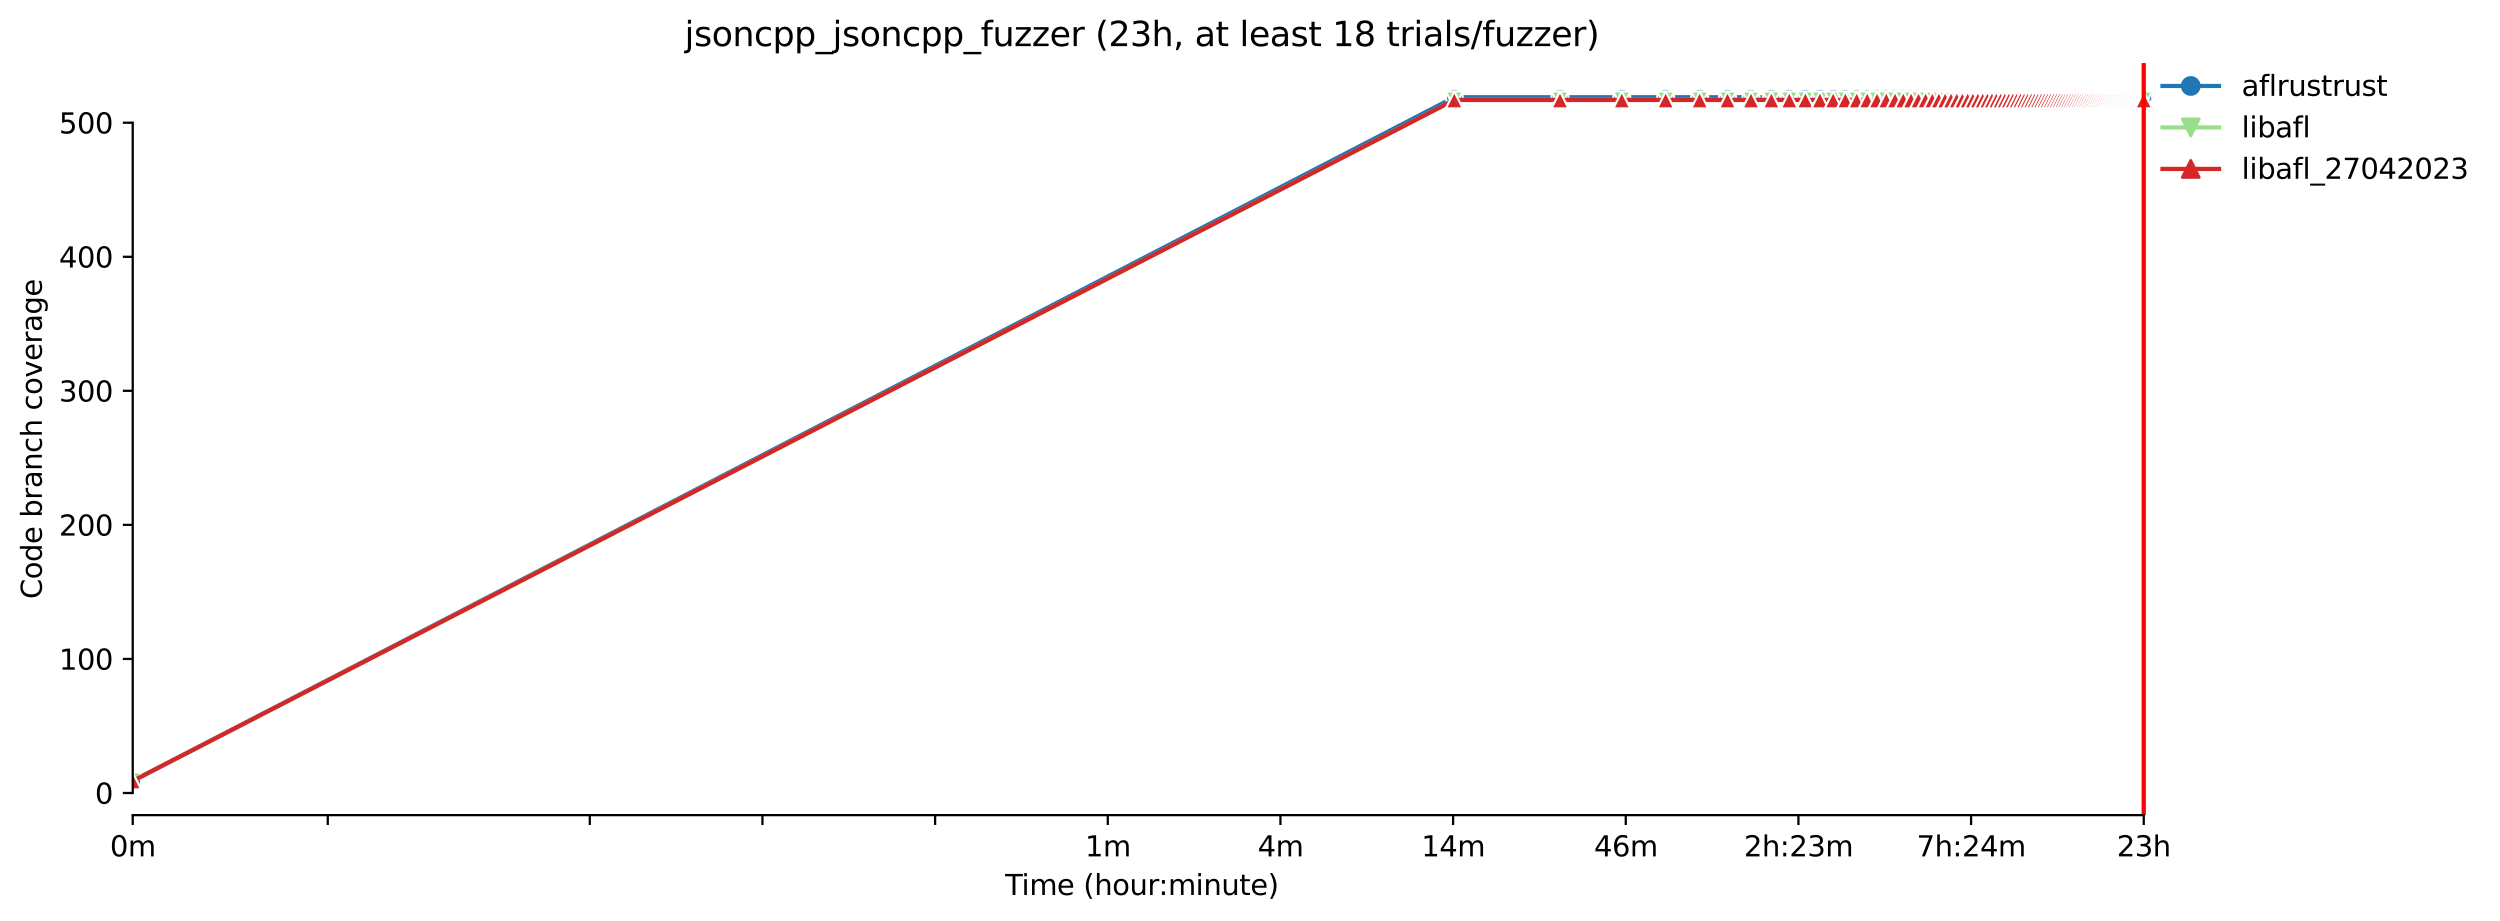<?xml version="1.0" encoding="utf-8" standalone="no"?>
<!DOCTYPE svg PUBLIC "-//W3C//DTD SVG 1.1//EN"
  "http://www.w3.org/Graphics/SVG/1.1/DTD/svg11.dtd">
<svg xmlns:xlink="http://www.w3.org/1999/xlink" width="884.637pt" height="325.986pt" viewBox="0 0 884.637 325.986" xmlns="http://www.w3.org/2000/svg" version="1.1">
 <defs>
  <style type="text/css">*{stroke-linejoin: round; stroke-linecap: butt}</style>
 </defs>
 <g id="figure_1">
  <g id="patch_1">
   <path d="M 0 325.986 
L 884.637 325.986 
L 884.637 0 
L 0 0 
z
" style="fill: #ffffff"/>
  </g>
  <g id="axes_1">
   <g id="patch_2">
    <path d="M 46.966 288.43 
L 761.206 288.43 
L 761.206 22.318 
L 46.966 22.318 
z
" style="fill: #ffffff"/>
   </g>
   <g id="PolyCollection_1">
    <defs>
     <path id="me59be875f3" d="M 46.966 -49.652 
L 46.966 -49.652 
L 514.61 -291.098 
L 552.008 -291.098 
L 573.884 -291.098 
L 589.405 -291.098 
L 601.444 -291.098 
L 611.281 -291.098 
L 619.598 -291.098 
L 626.802 -291.098 
L 633.157 -291.098 
L 638.841 -291.098 
L 643.983 -291.098 
L 648.678 -291.098 
L 652.996 -291.098 
L 656.995 -291.098 
L 660.717 -291.098 
L 664.199 -291.098 
L 667.47 -291.098 
L 670.554 -291.098 
L 673.471 -291.098 
L 676.238 -291.098 
L 678.871 -291.098 
L 681.381 -291.098 
L 683.779 -291.098 
L 686.075 -291.098 
L 688.278 -291.098 
L 690.394 -291.098 
L 692.43 -291.098 
L 694.392 -291.098 
L 696.285 -291.098 
L 698.114 -291.098 
L 699.883 -291.098 
L 701.596 -291.098 
L 703.257 -291.098 
L 704.867 -291.098 
L 706.431 -291.098 
L 707.951 -291.098 
L 709.429 -291.098 
L 710.868 -291.098 
L 712.27 -291.098 
L 713.636 -291.098 
L 714.968 -291.098 
L 716.268 -291.098 
L 717.537 -291.098 
L 718.778 -291.098 
L 719.99 -291.098 
L 721.176 -291.098 
L 722.336 -291.098 
L 723.472 -291.098 
L 724.585 -291.098 
L 725.675 -291.098 
L 726.743 -291.098 
L 727.791 -291.098 
L 728.819 -291.098 
L 729.827 -291.098 
L 730.817 -291.098 
L 731.789 -291.098 
L 732.744 -291.098 
L 733.682 -291.098 
L 734.605 -291.098 
L 735.511 -291.098 
L 736.403 -291.098 
L 737.281 -291.098 
L 738.144 -291.098 
L 738.994 -291.098 
L 739.83 -291.098 
L 740.654 -291.098 
L 741.465 -291.098 
L 742.264 -291.098 
L 743.052 -291.098 
L 743.828 -291.098 
L 744.594 -291.098 
L 745.348 -291.098 
L 746.092 -291.098 
L 746.826 -291.098 
L 747.551 -291.098 
L 748.265 -291.098 
L 748.971 -291.098 
L 749.667 -291.098 
L 750.354 -291.098 
L 751.033 -291.098 
L 751.703 -291.098 
L 752.365 -291.098 
L 753.019 -291.098 
L 753.665 -291.098 
L 754.304 -291.098 
L 754.935 -291.098 
L 755.558 -291.098 
L 756.175 -291.098 
L 756.785 -291.098 
L 757.387 -291.098 
L 757.984 -291.098 
L 758.573 -291.098 
L 758.573 -291.572 
L 758.573 -291.572 
L 757.984 -291.572 
L 757.387 -291.572 
L 756.785 -291.572 
L 756.175 -291.572 
L 755.558 -291.572 
L 754.935 -291.572 
L 754.304 -291.572 
L 753.665 -291.572 
L 753.019 -291.572 
L 752.365 -291.572 
L 751.703 -291.572 
L 751.033 -291.572 
L 750.354 -291.572 
L 749.667 -291.572 
L 748.971 -291.572 
L 748.265 -291.572 
L 747.551 -291.572 
L 746.826 -291.572 
L 746.092 -291.572 
L 745.348 -291.572 
L 744.594 -291.572 
L 743.828 -291.572 
L 743.052 -291.572 
L 742.264 -291.572 
L 741.465 -291.572 
L 740.654 -291.572 
L 739.83 -291.572 
L 738.994 -291.572 
L 738.144 -291.572 
L 737.281 -291.572 
L 736.403 -291.572 
L 735.511 -291.572 
L 734.605 -291.572 
L 733.682 -291.572 
L 732.744 -291.572 
L 731.789 -291.572 
L 730.817 -291.572 
L 729.827 -291.572 
L 728.819 -291.572 
L 727.791 -291.572 
L 726.743 -291.572 
L 725.675 -291.572 
L 724.585 -291.572 
L 723.472 -291.572 
L 722.336 -291.572 
L 721.176 -291.572 
L 719.99 -291.572 
L 718.778 -291.572 
L 717.537 -291.572 
L 716.268 -291.572 
L 714.968 -291.572 
L 713.636 -291.572 
L 712.27 -291.572 
L 710.868 -291.572 
L 709.429 -291.572 
L 707.951 -291.572 
L 706.431 -291.572 
L 704.867 -291.572 
L 703.257 -291.572 
L 701.596 -291.572 
L 699.883 -291.572 
L 698.114 -291.572 
L 696.285 -291.572 
L 694.392 -291.572 
L 692.43 -291.572 
L 690.394 -291.572 
L 688.278 -291.572 
L 686.075 -291.572 
L 683.779 -291.572 
L 681.381 -291.572 
L 678.871 -291.572 
L 676.238 -291.572 
L 673.471 -291.572 
L 670.554 -291.572 
L 667.47 -291.572 
L 664.199 -291.572 
L 660.717 -291.572 
L 656.995 -291.572 
L 652.996 -291.572 
L 648.678 -291.572 
L 643.983 -291.572 
L 638.841 -291.572 
L 633.157 -291.572 
L 626.802 -291.572 
L 619.598 -291.572 
L 611.281 -291.572 
L 601.444 -291.572 
L 589.405 -291.572 
L 573.884 -291.572 
L 552.008 -291.572 
L 514.61 -291.572 
L 46.966 -49.652 
z
" style="stroke: #1f77b4; stroke-opacity: 0.2"/>
    </defs>
    <g clip-path="url(#pf4b761e10a)">
     <use xlink:href="#me59be875f3" x="0" y="325.986" style="fill: #1f77b4; fill-opacity: 0.2; stroke: #1f77b4; stroke-opacity: 0.2"/>
    </g>
   </g>
   <g id="PolyCollection_2">
    <defs>
     <path id="m218ef88897" d="M 46.966 -49.652 
L 46.966 -49.652 
L 514.61 -290.386 
L 552.008 -290.386 
L 573.884 -290.624 
L 589.405 -290.624 
L 601.444 -290.624 
L 611.281 -290.624 
L 619.598 -290.624 
L 626.802 -290.624 
L 633.157 -290.624 
L 638.841 -290.624 
L 643.983 -290.624 
L 648.678 -290.624 
L 652.996 -290.624 
L 656.995 -290.624 
L 660.717 -290.624 
L 664.199 -290.624 
L 667.47 -290.624 
L 670.554 -290.624 
L 673.471 -290.624 
L 676.238 -290.624 
L 678.871 -290.624 
L 681.381 -290.624 
L 683.779 -290.624 
L 686.075 -290.624 
L 688.278 -290.624 
L 690.394 -290.624 
L 692.43 -290.624 
L 694.392 -290.624 
L 696.285 -290.624 
L 698.114 -290.624 
L 699.883 -290.624 
L 701.596 -290.624 
L 703.257 -290.624 
L 704.867 -290.624 
L 706.431 -290.624 
L 707.951 -290.624 
L 709.429 -290.624 
L 710.868 -290.624 
L 712.27 -290.624 
L 713.636 -290.624 
L 714.968 -290.624 
L 716.268 -290.624 
L 717.537 -290.624 
L 718.778 -290.624 
L 719.99 -290.624 
L 721.176 -290.624 
L 722.336 -290.624 
L 723.472 -290.624 
L 724.585 -290.624 
L 725.675 -290.624 
L 726.743 -290.624 
L 727.791 -290.624 
L 728.819 -290.624 
L 729.827 -290.624 
L 730.817 -290.624 
L 731.789 -290.624 
L 732.744 -290.624 
L 733.682 -290.624 
L 734.605 -290.624 
L 735.511 -290.624 
L 736.403 -290.624 
L 737.281 -290.624 
L 738.144 -290.624 
L 738.994 -290.624 
L 739.83 -290.624 
L 740.654 -290.624 
L 741.465 -290.624 
L 742.264 -290.624 
L 743.052 -290.624 
L 743.828 -290.624 
L 744.594 -290.624 
L 745.348 -290.624 
L 746.092 -290.624 
L 746.826 -290.624 
L 747.551 -290.624 
L 748.265 -290.624 
L 748.971 -290.624 
L 749.667 -290.624 
L 750.354 -290.624 
L 751.033 -290.624 
L 751.703 -290.624 
L 752.365 -290.624 
L 753.019 -290.624 
L 753.665 -290.624 
L 754.304 -290.624 
L 754.935 -290.624 
L 755.558 -290.624 
L 756.175 -290.624 
L 756.785 -290.624 
L 757.387 -290.624 
L 757.984 -290.624 
L 758.573 -290.624 
L 758.573 -290.624 
L 758.573 -290.624 
L 757.984 -290.624 
L 757.387 -290.624 
L 756.785 -290.624 
L 756.175 -290.624 
L 755.558 -290.624 
L 754.935 -290.624 
L 754.304 -290.624 
L 753.665 -290.624 
L 753.019 -290.624 
L 752.365 -290.624 
L 751.703 -290.624 
L 751.033 -290.624 
L 750.354 -290.624 
L 749.667 -290.624 
L 748.971 -290.624 
L 748.265 -290.624 
L 747.551 -290.624 
L 746.826 -290.624 
L 746.092 -290.624 
L 745.348 -290.624 
L 744.594 -290.624 
L 743.828 -290.624 
L 743.052 -290.624 
L 742.264 -290.624 
L 741.465 -290.624 
L 740.654 -290.624 
L 739.83 -290.624 
L 738.994 -290.624 
L 738.144 -290.624 
L 737.281 -290.624 
L 736.403 -290.624 
L 735.511 -290.624 
L 734.605 -290.624 
L 733.682 -290.624 
L 732.744 -290.624 
L 731.789 -290.624 
L 730.817 -290.624 
L 729.827 -290.624 
L 728.819 -290.624 
L 727.791 -290.624 
L 726.743 -290.624 
L 725.675 -290.624 
L 724.585 -290.624 
L 723.472 -290.624 
L 722.336 -290.624 
L 721.176 -290.624 
L 719.99 -290.624 
L 718.778 -290.624 
L 717.537 -290.624 
L 716.268 -290.624 
L 714.968 -290.624 
L 713.636 -290.624 
L 712.27 -290.624 
L 710.868 -290.624 
L 709.429 -290.624 
L 707.951 -290.624 
L 706.431 -290.624 
L 704.867 -290.624 
L 703.257 -290.624 
L 701.596 -290.624 
L 699.883 -290.624 
L 698.114 -290.624 
L 696.285 -290.624 
L 694.392 -290.624 
L 692.43 -290.624 
L 690.394 -290.624 
L 688.278 -290.624 
L 686.075 -290.624 
L 683.779 -290.624 
L 681.381 -290.624 
L 678.871 -290.624 
L 676.238 -290.624 
L 673.471 -290.624 
L 670.554 -290.624 
L 667.47 -290.624 
L 664.199 -290.624 
L 660.717 -290.624 
L 656.995 -290.624 
L 652.996 -290.624 
L 648.678 -290.624 
L 643.983 -290.624 
L 638.841 -290.624 
L 633.157 -290.624 
L 626.802 -290.624 
L 619.598 -290.624 
L 611.281 -290.624 
L 601.444 -290.624 
L 589.405 -290.624 
L 573.884 -290.624 
L 552.008 -290.624 
L 514.61 -290.624 
L 46.966 -49.652 
z
" style="stroke: #98df8a; stroke-opacity: 0.2"/>
    </defs>
    <g clip-path="url(#pf4b761e10a)">
     <use xlink:href="#m218ef88897" x="0" y="325.986" style="fill: #98df8a; fill-opacity: 0.2; stroke: #98df8a; stroke-opacity: 0.2"/>
    </g>
   </g>
   <g id="PolyCollection_3">
    <defs>
     <path id="m3277758c06" d="M 46.966 -49.652 
L 46.966 -49.652 
L 514.61 -290.624 
L 552.008 -290.624 
L 573.884 -290.624 
L 589.405 -290.624 
L 601.444 -290.624 
L 611.281 -290.624 
L 619.598 -290.624 
L 626.802 -290.624 
L 633.157 -290.624 
L 638.841 -290.624 
L 643.983 -290.624 
L 648.678 -290.624 
L 652.996 -290.624 
L 656.995 -290.624 
L 660.717 -290.624 
L 664.199 -290.624 
L 667.47 -290.624 
L 670.554 -290.624 
L 673.471 -290.624 
L 676.238 -290.624 
L 678.871 -290.624 
L 681.381 -290.624 
L 683.779 -290.624 
L 686.075 -290.624 
L 688.278 -290.624 
L 690.394 -290.624 
L 692.43 -290.624 
L 694.392 -290.624 
L 696.285 -290.624 
L 698.114 -290.624 
L 699.883 -290.624 
L 701.596 -290.624 
L 703.257 -290.624 
L 704.867 -290.624 
L 706.431 -290.624 
L 707.951 -290.624 
L 709.429 -290.624 
L 710.868 -290.624 
L 712.27 -290.624 
L 713.636 -290.624 
L 714.968 -290.624 
L 716.268 -290.624 
L 717.537 -290.624 
L 718.778 -290.624 
L 719.99 -290.624 
L 721.176 -290.624 
L 722.336 -290.624 
L 723.472 -290.624 
L 724.585 -290.624 
L 725.675 -290.624 
L 726.743 -290.624 
L 727.791 -290.624 
L 728.819 -290.624 
L 729.827 -290.624 
L 730.817 -290.624 
L 731.789 -290.624 
L 732.744 -290.624 
L 733.682 -290.624 
L 734.605 -290.624 
L 735.511 -290.624 
L 736.403 -290.624 
L 737.281 -290.624 
L 738.144 -290.624 
L 738.994 -290.624 
L 739.83 -290.624 
L 740.654 -290.624 
L 741.465 -290.624 
L 742.264 -290.624 
L 743.052 -290.624 
L 743.828 -290.624 
L 744.594 -290.624 
L 745.348 -290.624 
L 746.092 -290.624 
L 746.826 -290.624 
L 747.551 -290.624 
L 748.265 -290.624 
L 748.971 -290.624 
L 749.667 -290.624 
L 750.354 -290.624 
L 751.033 -290.624 
L 751.703 -290.624 
L 752.365 -290.624 
L 753.019 -290.624 
L 753.665 -290.624 
L 754.304 -290.624 
L 754.935 -290.624 
L 755.558 -290.624 
L 756.175 -290.624 
L 756.785 -290.624 
L 757.387 -290.624 
L 757.984 -290.624 
L 758.573 -290.624 
L 758.573 -290.624 
L 758.573 -290.624 
L 757.984 -290.624 
L 757.387 -290.624 
L 756.785 -290.624 
L 756.175 -290.624 
L 755.558 -290.624 
L 754.935 -290.624 
L 754.304 -290.624 
L 753.665 -290.624 
L 753.019 -290.624 
L 752.365 -290.624 
L 751.703 -290.624 
L 751.033 -290.624 
L 750.354 -290.624 
L 749.667 -290.624 
L 748.971 -290.624 
L 748.265 -290.624 
L 747.551 -290.624 
L 746.826 -290.624 
L 746.092 -290.624 
L 745.348 -290.624 
L 744.594 -290.624 
L 743.828 -290.624 
L 743.052 -290.624 
L 742.264 -290.624 
L 741.465 -290.624 
L 740.654 -290.624 
L 739.83 -290.624 
L 738.994 -290.624 
L 738.144 -290.624 
L 737.281 -290.624 
L 736.403 -290.624 
L 735.511 -290.624 
L 734.605 -290.624 
L 733.682 -290.624 
L 732.744 -290.624 
L 731.789 -290.624 
L 730.817 -290.624 
L 729.827 -290.624 
L 728.819 -290.624 
L 727.791 -290.624 
L 726.743 -290.624 
L 725.675 -290.624 
L 724.585 -290.624 
L 723.472 -290.624 
L 722.336 -290.624 
L 721.176 -290.624 
L 719.99 -290.624 
L 718.778 -290.624 
L 717.537 -290.624 
L 716.268 -290.624 
L 714.968 -290.624 
L 713.636 -290.624 
L 712.27 -290.624 
L 710.868 -290.624 
L 709.429 -290.624 
L 707.951 -290.624 
L 706.431 -290.624 
L 704.867 -290.624 
L 703.257 -290.624 
L 701.596 -290.624 
L 699.883 -290.624 
L 698.114 -290.624 
L 696.285 -290.624 
L 694.392 -290.624 
L 692.43 -290.624 
L 690.394 -290.624 
L 688.278 -290.624 
L 686.075 -290.624 
L 683.779 -290.624 
L 681.381 -290.624 
L 678.871 -290.624 
L 676.238 -290.624 
L 673.471 -290.624 
L 670.554 -290.624 
L 667.47 -290.624 
L 664.199 -290.624 
L 660.717 -290.624 
L 656.995 -290.624 
L 652.996 -290.624 
L 648.678 -290.624 
L 643.983 -290.624 
L 638.841 -290.624 
L 633.157 -290.624 
L 626.802 -290.624 
L 619.598 -290.624 
L 611.281 -290.624 
L 601.444 -290.624 
L 589.405 -290.624 
L 573.884 -290.624 
L 552.008 -290.624 
L 514.61 -290.624 
L 46.966 -49.652 
z
" style="stroke: #d62728; stroke-opacity: 0.2"/>
    </defs>
    <g clip-path="url(#pf4b761e10a)">
     <use xlink:href="#m3277758c06" x="0" y="325.986" style="fill: #d62728; fill-opacity: 0.2; stroke: #d62728; stroke-opacity: 0.2"/>
    </g>
   </g>
   <g id="matplotlib.axis_1">
    <g id="xtick_1">
     <g id="line2d_1">
      <defs>
       <path id="m02deceeda2" d="M 0 0 
L 0 3.5 
" style="stroke: #000000; stroke-width: 0.8"/>
      </defs>
      <g>
       <use xlink:href="#m02deceeda2" x="46.966" y="288.43" style="stroke: #000000; stroke-width: 0.8"/>
      </g>
     </g>
     <g id="text_1">
      <!-- 0m -->
      <g transform="translate(38.914 303.029) scale(0.1 -0.1)">
       <defs>
        <path id="DejaVuSans-30" d="M 2034 4250 
Q 1547 4250 1301 3770 
Q 1056 3291 1056 2328 
Q 1056 1369 1301 889 
Q 1547 409 2034 409 
Q 2525 409 2770 889 
Q 3016 1369 3016 2328 
Q 3016 3291 2770 3770 
Q 2525 4250 2034 4250 
z
M 2034 4750 
Q 2819 4750 3233 4129 
Q 3647 3509 3647 2328 
Q 3647 1150 3233 529 
Q 2819 -91 2034 -91 
Q 1250 -91 836 529 
Q 422 1150 422 2328 
Q 422 3509 836 4129 
Q 1250 4750 2034 4750 
z
" transform="scale(0.016)"/>
        <path id="DejaVuSans-6d" d="M 3328 2828 
Q 3544 3216 3844 3400 
Q 4144 3584 4550 3584 
Q 5097 3584 5394 3201 
Q 5691 2819 5691 2113 
L 5691 0 
L 5113 0 
L 5113 2094 
Q 5113 2597 4934 2840 
Q 4756 3084 4391 3084 
Q 3944 3084 3684 2787 
Q 3425 2491 3425 1978 
L 3425 0 
L 2847 0 
L 2847 2094 
Q 2847 2600 2669 2842 
Q 2491 3084 2119 3084 
Q 1678 3084 1418 2786 
Q 1159 2488 1159 1978 
L 1159 0 
L 581 0 
L 581 3500 
L 1159 3500 
L 1159 2956 
Q 1356 3278 1631 3431 
Q 1906 3584 2284 3584 
Q 2666 3584 2933 3390 
Q 3200 3197 3328 2828 
z
" transform="scale(0.016)"/>
       </defs>
       <use xlink:href="#DejaVuSans-30"/>
       <use xlink:href="#DejaVuSans-6d" x="63.623"/>
      </g>
     </g>
    </g>
    <g id="xtick_2">
     <g id="line2d_2">
      <g>
       <use xlink:href="#m02deceeda2" x="115.983" y="288.43" style="stroke: #000000; stroke-width: 0.8"/>
      </g>
     </g>
    </g>
    <g id="xtick_3">
     <g id="line2d_3">
      <g>
       <use xlink:href="#m02deceeda2" x="208.7" y="288.43" style="stroke: #000000; stroke-width: 0.8"/>
      </g>
     </g>
    </g>
    <g id="xtick_4">
     <g id="line2d_4">
      <g>
       <use xlink:href="#m02deceeda2" x="269.797" y="288.43" style="stroke: #000000; stroke-width: 0.8"/>
      </g>
     </g>
    </g>
    <g id="xtick_5">
     <g id="line2d_5">
      <g>
       <use xlink:href="#m02deceeda2" x="330.894" y="288.43" style="stroke: #000000; stroke-width: 0.8"/>
      </g>
     </g>
    </g>
    <g id="xtick_6">
     <g id="line2d_6">
      <g>
       <use xlink:href="#m02deceeda2" x="391.991" y="288.43" style="stroke: #000000; stroke-width: 0.8"/>
      </g>
     </g>
     <g id="text_2">
      <!-- 1m -->
      <g transform="translate(383.94 303.029) scale(0.1 -0.1)">
       <defs>
        <path id="DejaVuSans-31" d="M 794 531 
L 1825 531 
L 1825 4091 
L 703 3866 
L 703 4441 
L 1819 4666 
L 2450 4666 
L 2450 531 
L 3481 531 
L 3481 0 
L 794 0 
L 794 531 
z
" transform="scale(0.016)"/>
       </defs>
       <use xlink:href="#DejaVuSans-31"/>
       <use xlink:href="#DejaVuSans-6d" x="63.623"/>
      </g>
     </g>
    </g>
    <g id="xtick_7">
     <g id="line2d_7">
      <g>
       <use xlink:href="#m02deceeda2" x="453.088" y="288.43" style="stroke: #000000; stroke-width: 0.8"/>
      </g>
     </g>
     <g id="text_3">
      <!-- 4m -->
      <g transform="translate(445.037 303.029) scale(0.1 -0.1)">
       <defs>
        <path id="DejaVuSans-34" d="M 2419 4116 
L 825 1625 
L 2419 1625 
L 2419 4116 
z
M 2253 4666 
L 3047 4666 
L 3047 1625 
L 3713 1625 
L 3713 1100 
L 3047 1100 
L 3047 0 
L 2419 0 
L 2419 1100 
L 313 1100 
L 313 1709 
L 2253 4666 
z
" transform="scale(0.016)"/>
       </defs>
       <use xlink:href="#DejaVuSans-34"/>
       <use xlink:href="#DejaVuSans-6d" x="63.623"/>
      </g>
     </g>
    </g>
    <g id="xtick_8">
     <g id="line2d_8">
      <g>
       <use xlink:href="#m02deceeda2" x="514.185" y="288.43" style="stroke: #000000; stroke-width: 0.8"/>
      </g>
     </g>
     <g id="text_4">
      <!-- 14m -->
      <g transform="translate(502.953 303.029) scale(0.1 -0.1)">
       <use xlink:href="#DejaVuSans-31"/>
       <use xlink:href="#DejaVuSans-34" x="63.623"/>
       <use xlink:href="#DejaVuSans-6d" x="127.246"/>
      </g>
     </g>
    </g>
    <g id="xtick_9">
     <g id="line2d_9">
      <g>
       <use xlink:href="#m02deceeda2" x="575.283" y="288.43" style="stroke: #000000; stroke-width: 0.8"/>
      </g>
     </g>
     <g id="text_5">
      <!-- 46m -->
      <g transform="translate(564.05 303.029) scale(0.1 -0.1)">
       <defs>
        <path id="DejaVuSans-36" d="M 2113 2584 
Q 1688 2584 1439 2293 
Q 1191 2003 1191 1497 
Q 1191 994 1439 701 
Q 1688 409 2113 409 
Q 2538 409 2786 701 
Q 3034 994 3034 1497 
Q 3034 2003 2786 2293 
Q 2538 2584 2113 2584 
z
M 3366 4563 
L 3366 3988 
Q 3128 4100 2886 4159 
Q 2644 4219 2406 4219 
Q 1781 4219 1451 3797 
Q 1122 3375 1075 2522 
Q 1259 2794 1537 2939 
Q 1816 3084 2150 3084 
Q 2853 3084 3261 2657 
Q 3669 2231 3669 1497 
Q 3669 778 3244 343 
Q 2819 -91 2113 -91 
Q 1303 -91 875 529 
Q 447 1150 447 2328 
Q 447 3434 972 4092 
Q 1497 4750 2381 4750 
Q 2619 4750 2861 4703 
Q 3103 4656 3366 4563 
z
" transform="scale(0.016)"/>
       </defs>
       <use xlink:href="#DejaVuSans-34"/>
       <use xlink:href="#DejaVuSans-36" x="63.623"/>
       <use xlink:href="#DejaVuSans-6d" x="127.246"/>
      </g>
     </g>
    </g>
    <g id="xtick_10">
     <g id="line2d_10">
      <g>
       <use xlink:href="#m02deceeda2" x="636.38" y="288.43" style="stroke: #000000; stroke-width: 0.8"/>
      </g>
     </g>
     <g id="text_6">
      <!-- 2h:23m -->
      <g transform="translate(617.112 303.029) scale(0.1 -0.1)">
       <defs>
        <path id="DejaVuSans-32" d="M 1228 531 
L 3431 531 
L 3431 0 
L 469 0 
L 469 531 
Q 828 903 1448 1529 
Q 2069 2156 2228 2338 
Q 2531 2678 2651 2914 
Q 2772 3150 2772 3378 
Q 2772 3750 2511 3984 
Q 2250 4219 1831 4219 
Q 1534 4219 1204 4116 
Q 875 4013 500 3803 
L 500 4441 
Q 881 4594 1212 4672 
Q 1544 4750 1819 4750 
Q 2544 4750 2975 4387 
Q 3406 4025 3406 3419 
Q 3406 3131 3298 2873 
Q 3191 2616 2906 2266 
Q 2828 2175 2409 1742 
Q 1991 1309 1228 531 
z
" transform="scale(0.016)"/>
        <path id="DejaVuSans-68" d="M 3513 2113 
L 3513 0 
L 2938 0 
L 2938 2094 
Q 2938 2591 2744 2837 
Q 2550 3084 2163 3084 
Q 1697 3084 1428 2787 
Q 1159 2491 1159 1978 
L 1159 0 
L 581 0 
L 581 4863 
L 1159 4863 
L 1159 2956 
Q 1366 3272 1645 3428 
Q 1925 3584 2291 3584 
Q 2894 3584 3203 3211 
Q 3513 2838 3513 2113 
z
" transform="scale(0.016)"/>
        <path id="DejaVuSans-3a" d="M 750 794 
L 1409 794 
L 1409 0 
L 750 0 
L 750 794 
z
M 750 3309 
L 1409 3309 
L 1409 2516 
L 750 2516 
L 750 3309 
z
" transform="scale(0.016)"/>
        <path id="DejaVuSans-33" d="M 2597 2516 
Q 3050 2419 3304 2112 
Q 3559 1806 3559 1356 
Q 3559 666 3084 287 
Q 2609 -91 1734 -91 
Q 1441 -91 1130 -33 
Q 819 25 488 141 
L 488 750 
Q 750 597 1062 519 
Q 1375 441 1716 441 
Q 2309 441 2620 675 
Q 2931 909 2931 1356 
Q 2931 1769 2642 2001 
Q 2353 2234 1838 2234 
L 1294 2234 
L 1294 2753 
L 1863 2753 
Q 2328 2753 2575 2939 
Q 2822 3125 2822 3475 
Q 2822 3834 2567 4026 
Q 2313 4219 1838 4219 
Q 1578 4219 1281 4162 
Q 984 4106 628 3988 
L 628 4550 
Q 988 4650 1302 4700 
Q 1616 4750 1894 4750 
Q 2613 4750 3031 4423 
Q 3450 4097 3450 3541 
Q 3450 3153 3228 2886 
Q 3006 2619 2597 2516 
z
" transform="scale(0.016)"/>
       </defs>
       <use xlink:href="#DejaVuSans-32"/>
       <use xlink:href="#DejaVuSans-68" x="63.623"/>
       <use xlink:href="#DejaVuSans-3a" x="127.002"/>
       <use xlink:href="#DejaVuSans-32" x="160.693"/>
       <use xlink:href="#DejaVuSans-33" x="224.316"/>
       <use xlink:href="#DejaVuSans-6d" x="287.939"/>
      </g>
     </g>
    </g>
    <g id="xtick_11">
     <g id="line2d_11">
      <g>
       <use xlink:href="#m02deceeda2" x="697.477" y="288.43" style="stroke: #000000; stroke-width: 0.8"/>
      </g>
     </g>
     <g id="text_7">
      <!-- 7h:24m -->
      <g transform="translate(678.21 303.029) scale(0.1 -0.1)">
       <defs>
        <path id="DejaVuSans-37" d="M 525 4666 
L 3525 4666 
L 3525 4397 
L 1831 0 
L 1172 0 
L 2766 4134 
L 525 4134 
L 525 4666 
z
" transform="scale(0.016)"/>
       </defs>
       <use xlink:href="#DejaVuSans-37"/>
       <use xlink:href="#DejaVuSans-68" x="63.623"/>
       <use xlink:href="#DejaVuSans-3a" x="127.002"/>
       <use xlink:href="#DejaVuSans-32" x="160.693"/>
       <use xlink:href="#DejaVuSans-34" x="224.316"/>
       <use xlink:href="#DejaVuSans-6d" x="287.939"/>
      </g>
     </g>
    </g>
    <g id="xtick_12">
     <g id="line2d_12">
      <g>
       <use xlink:href="#m02deceeda2" x="758.574" y="288.43" style="stroke: #000000; stroke-width: 0.8"/>
      </g>
     </g>
     <g id="text_8">
      <!-- 23h -->
      <g transform="translate(749.043 303.029) scale(0.1 -0.1)">
       <use xlink:href="#DejaVuSans-32"/>
       <use xlink:href="#DejaVuSans-33" x="63.623"/>
       <use xlink:href="#DejaVuSans-68" x="127.246"/>
      </g>
     </g>
    </g>
    <g id="text_9">
     <!-- Time (hour:minute) -->
     <g transform="translate(355.679 316.707) scale(0.1 -0.1)">
      <defs>
       <path id="DejaVuSans-54" d="M -19 4666 
L 3928 4666 
L 3928 4134 
L 2272 4134 
L 2272 0 
L 1638 0 
L 1638 4134 
L -19 4134 
L -19 4666 
z
" transform="scale(0.016)"/>
       <path id="DejaVuSans-69" d="M 603 3500 
L 1178 3500 
L 1178 0 
L 603 0 
L 603 3500 
z
M 603 4863 
L 1178 4863 
L 1178 4134 
L 603 4134 
L 603 4863 
z
" transform="scale(0.016)"/>
       <path id="DejaVuSans-65" d="M 3597 1894 
L 3597 1613 
L 953 1613 
Q 991 1019 1311 708 
Q 1631 397 2203 397 
Q 2534 397 2845 478 
Q 3156 559 3463 722 
L 3463 178 
Q 3153 47 2828 -22 
Q 2503 -91 2169 -91 
Q 1331 -91 842 396 
Q 353 884 353 1716 
Q 353 2575 817 3079 
Q 1281 3584 2069 3584 
Q 2775 3584 3186 3129 
Q 3597 2675 3597 1894 
z
M 3022 2063 
Q 3016 2534 2758 2815 
Q 2500 3097 2075 3097 
Q 1594 3097 1305 2825 
Q 1016 2553 972 2059 
L 3022 2063 
z
" transform="scale(0.016)"/>
       <path id="DejaVuSans-20" transform="scale(0.016)"/>
       <path id="DejaVuSans-28" d="M 1984 4856 
Q 1566 4138 1362 3434 
Q 1159 2731 1159 2009 
Q 1159 1288 1364 580 
Q 1569 -128 1984 -844 
L 1484 -844 
Q 1016 -109 783 600 
Q 550 1309 550 2009 
Q 550 2706 781 3412 
Q 1013 4119 1484 4856 
L 1984 4856 
z
" transform="scale(0.016)"/>
       <path id="DejaVuSans-6f" d="M 1959 3097 
Q 1497 3097 1228 2736 
Q 959 2375 959 1747 
Q 959 1119 1226 758 
Q 1494 397 1959 397 
Q 2419 397 2687 759 
Q 2956 1122 2956 1747 
Q 2956 2369 2687 2733 
Q 2419 3097 1959 3097 
z
M 1959 3584 
Q 2709 3584 3137 3096 
Q 3566 2609 3566 1747 
Q 3566 888 3137 398 
Q 2709 -91 1959 -91 
Q 1206 -91 779 398 
Q 353 888 353 1747 
Q 353 2609 779 3096 
Q 1206 3584 1959 3584 
z
" transform="scale(0.016)"/>
       <path id="DejaVuSans-75" d="M 544 1381 
L 544 3500 
L 1119 3500 
L 1119 1403 
Q 1119 906 1312 657 
Q 1506 409 1894 409 
Q 2359 409 2629 706 
Q 2900 1003 2900 1516 
L 2900 3500 
L 3475 3500 
L 3475 0 
L 2900 0 
L 2900 538 
Q 2691 219 2414 64 
Q 2138 -91 1772 -91 
Q 1169 -91 856 284 
Q 544 659 544 1381 
z
M 1991 3584 
L 1991 3584 
z
" transform="scale(0.016)"/>
       <path id="DejaVuSans-72" d="M 2631 2963 
Q 2534 3019 2420 3045 
Q 2306 3072 2169 3072 
Q 1681 3072 1420 2755 
Q 1159 2438 1159 1844 
L 1159 0 
L 581 0 
L 581 3500 
L 1159 3500 
L 1159 2956 
Q 1341 3275 1631 3429 
Q 1922 3584 2338 3584 
Q 2397 3584 2469 3576 
Q 2541 3569 2628 3553 
L 2631 2963 
z
" transform="scale(0.016)"/>
       <path id="DejaVuSans-6e" d="M 3513 2113 
L 3513 0 
L 2938 0 
L 2938 2094 
Q 2938 2591 2744 2837 
Q 2550 3084 2163 3084 
Q 1697 3084 1428 2787 
Q 1159 2491 1159 1978 
L 1159 0 
L 581 0 
L 581 3500 
L 1159 3500 
L 1159 2956 
Q 1366 3272 1645 3428 
Q 1925 3584 2291 3584 
Q 2894 3584 3203 3211 
Q 3513 2838 3513 2113 
z
" transform="scale(0.016)"/>
       <path id="DejaVuSans-74" d="M 1172 4494 
L 1172 3500 
L 2356 3500 
L 2356 3053 
L 1172 3053 
L 1172 1153 
Q 1172 725 1289 603 
Q 1406 481 1766 481 
L 2356 481 
L 2356 0 
L 1766 0 
Q 1100 0 847 248 
Q 594 497 594 1153 
L 594 3053 
L 172 3053 
L 172 3500 
L 594 3500 
L 594 4494 
L 1172 4494 
z
" transform="scale(0.016)"/>
       <path id="DejaVuSans-29" d="M 513 4856 
L 1013 4856 
Q 1481 4119 1714 3412 
Q 1947 2706 1947 2009 
Q 1947 1309 1714 600 
Q 1481 -109 1013 -844 
L 513 -844 
Q 928 -128 1133 580 
Q 1338 1288 1338 2009 
Q 1338 2731 1133 3434 
Q 928 4138 513 4856 
z
" transform="scale(0.016)"/>
      </defs>
      <use xlink:href="#DejaVuSans-54"/>
      <use xlink:href="#DejaVuSans-69" x="57.959"/>
      <use xlink:href="#DejaVuSans-6d" x="85.742"/>
      <use xlink:href="#DejaVuSans-65" x="183.154"/>
      <use xlink:href="#DejaVuSans-20" x="244.678"/>
      <use xlink:href="#DejaVuSans-28" x="276.465"/>
      <use xlink:href="#DejaVuSans-68" x="315.479"/>
      <use xlink:href="#DejaVuSans-6f" x="378.857"/>
      <use xlink:href="#DejaVuSans-75" x="440.039"/>
      <use xlink:href="#DejaVuSans-72" x="503.418"/>
      <use xlink:href="#DejaVuSans-3a" x="542.781"/>
      <use xlink:href="#DejaVuSans-6d" x="576.473"/>
      <use xlink:href="#DejaVuSans-69" x="673.885"/>
      <use xlink:href="#DejaVuSans-6e" x="701.668"/>
      <use xlink:href="#DejaVuSans-75" x="765.047"/>
      <use xlink:href="#DejaVuSans-74" x="828.426"/>
      <use xlink:href="#DejaVuSans-65" x="867.635"/>
      <use xlink:href="#DejaVuSans-29" x="929.158"/>
     </g>
    </g>
   </g>
   <g id="matplotlib.axis_2">
    <g id="ytick_1">
     <g id="line2d_13">
      <defs>
       <path id="m8f1bc462d1" d="M 0 0 
L -3.5 0 
" style="stroke: #000000; stroke-width: 0.8"/>
      </defs>
      <g>
       <use xlink:href="#m8f1bc462d1" x="46.966" y="280.603" style="stroke: #000000; stroke-width: 0.8"/>
      </g>
     </g>
     <g id="text_10">
      <!-- 0 -->
      <g transform="translate(33.603 284.403) scale(0.1 -0.1)">
       <use xlink:href="#DejaVuSans-30"/>
      </g>
     </g>
    </g>
    <g id="ytick_2">
     <g id="line2d_14">
      <g>
       <use xlink:href="#m8f1bc462d1" x="46.966" y="233.168" style="stroke: #000000; stroke-width: 0.8"/>
      </g>
     </g>
     <g id="text_11">
      <!-- 100 -->
      <g transform="translate(20.878 236.967) scale(0.1 -0.1)">
       <use xlink:href="#DejaVuSans-31"/>
       <use xlink:href="#DejaVuSans-30" x="63.623"/>
       <use xlink:href="#DejaVuSans-30" x="127.246"/>
      </g>
     </g>
    </g>
    <g id="ytick_3">
     <g id="line2d_15">
      <g>
       <use xlink:href="#m8f1bc462d1" x="46.966" y="185.733" style="stroke: #000000; stroke-width: 0.8"/>
      </g>
     </g>
     <g id="text_12">
      <!-- 200 -->
      <g transform="translate(20.878 189.532) scale(0.1 -0.1)">
       <use xlink:href="#DejaVuSans-32"/>
       <use xlink:href="#DejaVuSans-30" x="63.623"/>
       <use xlink:href="#DejaVuSans-30" x="127.246"/>
      </g>
     </g>
    </g>
    <g id="ytick_4">
     <g id="line2d_16">
      <g>
       <use xlink:href="#m8f1bc462d1" x="46.966" y="138.297" style="stroke: #000000; stroke-width: 0.8"/>
      </g>
     </g>
     <g id="text_13">
      <!-- 300 -->
      <g transform="translate(20.878 142.097) scale(0.1 -0.1)">
       <use xlink:href="#DejaVuSans-33"/>
       <use xlink:href="#DejaVuSans-30" x="63.623"/>
       <use xlink:href="#DejaVuSans-30" x="127.246"/>
      </g>
     </g>
    </g>
    <g id="ytick_5">
     <g id="line2d_17">
      <g>
       <use xlink:href="#m8f1bc462d1" x="46.966" y="90.862" style="stroke: #000000; stroke-width: 0.8"/>
      </g>
     </g>
     <g id="text_14">
      <!-- 400 -->
      <g transform="translate(20.878 94.661) scale(0.1 -0.1)">
       <use xlink:href="#DejaVuSans-34"/>
       <use xlink:href="#DejaVuSans-30" x="63.623"/>
       <use xlink:href="#DejaVuSans-30" x="127.246"/>
      </g>
     </g>
    </g>
    <g id="ytick_6">
     <g id="line2d_18">
      <g>
       <use xlink:href="#m8f1bc462d1" x="46.966" y="43.427" style="stroke: #000000; stroke-width: 0.8"/>
      </g>
     </g>
     <g id="text_15">
      <!-- 500 -->
      <g transform="translate(20.878 47.226) scale(0.1 -0.1)">
       <defs>
        <path id="DejaVuSans-35" d="M 691 4666 
L 3169 4666 
L 3169 4134 
L 1269 4134 
L 1269 2991 
Q 1406 3038 1543 3061 
Q 1681 3084 1819 3084 
Q 2600 3084 3056 2656 
Q 3513 2228 3513 1497 
Q 3513 744 3044 326 
Q 2575 -91 1722 -91 
Q 1428 -91 1123 -41 
Q 819 9 494 109 
L 494 744 
Q 775 591 1075 516 
Q 1375 441 1709 441 
Q 2250 441 2565 725 
Q 2881 1009 2881 1497 
Q 2881 1984 2565 2268 
Q 2250 2553 1709 2553 
Q 1456 2553 1204 2497 
Q 953 2441 691 2322 
L 691 4666 
z
" transform="scale(0.016)"/>
       </defs>
       <use xlink:href="#DejaVuSans-35"/>
       <use xlink:href="#DejaVuSans-30" x="63.623"/>
       <use xlink:href="#DejaVuSans-30" x="127.246"/>
      </g>
     </g>
    </g>
    <g id="text_16">
     <!-- Code branch coverage -->
     <g transform="translate(14.798 211.949) rotate(-90) scale(0.1 -0.1)">
      <defs>
       <path id="DejaVuSans-43" d="M 4122 4306 
L 4122 3641 
Q 3803 3938 3442 4084 
Q 3081 4231 2675 4231 
Q 1875 4231 1450 3742 
Q 1025 3253 1025 2328 
Q 1025 1406 1450 917 
Q 1875 428 2675 428 
Q 3081 428 3442 575 
Q 3803 722 4122 1019 
L 4122 359 
Q 3791 134 3420 21 
Q 3050 -91 2638 -91 
Q 1578 -91 968 557 
Q 359 1206 359 2328 
Q 359 3453 968 4101 
Q 1578 4750 2638 4750 
Q 3056 4750 3426 4639 
Q 3797 4528 4122 4306 
z
" transform="scale(0.016)"/>
       <path id="DejaVuSans-64" d="M 2906 2969 
L 2906 4863 
L 3481 4863 
L 3481 0 
L 2906 0 
L 2906 525 
Q 2725 213 2448 61 
Q 2172 -91 1784 -91 
Q 1150 -91 751 415 
Q 353 922 353 1747 
Q 353 2572 751 3078 
Q 1150 3584 1784 3584 
Q 2172 3584 2448 3432 
Q 2725 3281 2906 2969 
z
M 947 1747 
Q 947 1113 1208 752 
Q 1469 391 1925 391 
Q 2381 391 2643 752 
Q 2906 1113 2906 1747 
Q 2906 2381 2643 2742 
Q 2381 3103 1925 3103 
Q 1469 3103 1208 2742 
Q 947 2381 947 1747 
z
" transform="scale(0.016)"/>
       <path id="DejaVuSans-62" d="M 3116 1747 
Q 3116 2381 2855 2742 
Q 2594 3103 2138 3103 
Q 1681 3103 1420 2742 
Q 1159 2381 1159 1747 
Q 1159 1113 1420 752 
Q 1681 391 2138 391 
Q 2594 391 2855 752 
Q 3116 1113 3116 1747 
z
M 1159 2969 
Q 1341 3281 1617 3432 
Q 1894 3584 2278 3584 
Q 2916 3584 3314 3078 
Q 3713 2572 3713 1747 
Q 3713 922 3314 415 
Q 2916 -91 2278 -91 
Q 1894 -91 1617 61 
Q 1341 213 1159 525 
L 1159 0 
L 581 0 
L 581 4863 
L 1159 4863 
L 1159 2969 
z
" transform="scale(0.016)"/>
       <path id="DejaVuSans-61" d="M 2194 1759 
Q 1497 1759 1228 1600 
Q 959 1441 959 1056 
Q 959 750 1161 570 
Q 1363 391 1709 391 
Q 2188 391 2477 730 
Q 2766 1069 2766 1631 
L 2766 1759 
L 2194 1759 
z
M 3341 1997 
L 3341 0 
L 2766 0 
L 2766 531 
Q 2569 213 2275 61 
Q 1981 -91 1556 -91 
Q 1019 -91 701 211 
Q 384 513 384 1019 
Q 384 1609 779 1909 
Q 1175 2209 1959 2209 
L 2766 2209 
L 2766 2266 
Q 2766 2663 2505 2880 
Q 2244 3097 1772 3097 
Q 1472 3097 1187 3025 
Q 903 2953 641 2809 
L 641 3341 
Q 956 3463 1253 3523 
Q 1550 3584 1831 3584 
Q 2591 3584 2966 3190 
Q 3341 2797 3341 1997 
z
" transform="scale(0.016)"/>
       <path id="DejaVuSans-63" d="M 3122 3366 
L 3122 2828 
Q 2878 2963 2633 3030 
Q 2388 3097 2138 3097 
Q 1578 3097 1268 2742 
Q 959 2388 959 1747 
Q 959 1106 1268 751 
Q 1578 397 2138 397 
Q 2388 397 2633 464 
Q 2878 531 3122 666 
L 3122 134 
Q 2881 22 2623 -34 
Q 2366 -91 2075 -91 
Q 1284 -91 818 406 
Q 353 903 353 1747 
Q 353 2603 823 3093 
Q 1294 3584 2113 3584 
Q 2378 3584 2631 3529 
Q 2884 3475 3122 3366 
z
" transform="scale(0.016)"/>
       <path id="DejaVuSans-76" d="M 191 3500 
L 800 3500 
L 1894 563 
L 2988 3500 
L 3597 3500 
L 2284 0 
L 1503 0 
L 191 3500 
z
" transform="scale(0.016)"/>
       <path id="DejaVuSans-67" d="M 2906 1791 
Q 2906 2416 2648 2759 
Q 2391 3103 1925 3103 
Q 1463 3103 1205 2759 
Q 947 2416 947 1791 
Q 947 1169 1205 825 
Q 1463 481 1925 481 
Q 2391 481 2648 825 
Q 2906 1169 2906 1791 
z
M 3481 434 
Q 3481 -459 3084 -895 
Q 2688 -1331 1869 -1331 
Q 1566 -1331 1297 -1286 
Q 1028 -1241 775 -1147 
L 775 -588 
Q 1028 -725 1275 -790 
Q 1522 -856 1778 -856 
Q 2344 -856 2625 -561 
Q 2906 -266 2906 331 
L 2906 616 
Q 2728 306 2450 153 
Q 2172 0 1784 0 
Q 1141 0 747 490 
Q 353 981 353 1791 
Q 353 2603 747 3093 
Q 1141 3584 1784 3584 
Q 2172 3584 2450 3431 
Q 2728 3278 2906 2969 
L 2906 3500 
L 3481 3500 
L 3481 434 
z
" transform="scale(0.016)"/>
      </defs>
      <use xlink:href="#DejaVuSans-43"/>
      <use xlink:href="#DejaVuSans-6f" x="69.824"/>
      <use xlink:href="#DejaVuSans-64" x="131.006"/>
      <use xlink:href="#DejaVuSans-65" x="194.482"/>
      <use xlink:href="#DejaVuSans-20" x="256.006"/>
      <use xlink:href="#DejaVuSans-62" x="287.793"/>
      <use xlink:href="#DejaVuSans-72" x="351.27"/>
      <use xlink:href="#DejaVuSans-61" x="392.383"/>
      <use xlink:href="#DejaVuSans-6e" x="453.662"/>
      <use xlink:href="#DejaVuSans-63" x="517.041"/>
      <use xlink:href="#DejaVuSans-68" x="572.021"/>
      <use xlink:href="#DejaVuSans-20" x="635.4"/>
      <use xlink:href="#DejaVuSans-63" x="667.188"/>
      <use xlink:href="#DejaVuSans-6f" x="722.168"/>
      <use xlink:href="#DejaVuSans-76" x="783.35"/>
      <use xlink:href="#DejaVuSans-65" x="842.529"/>
      <use xlink:href="#DejaVuSans-72" x="904.053"/>
      <use xlink:href="#DejaVuSans-61" x="945.166"/>
      <use xlink:href="#DejaVuSans-67" x="1006.445"/>
      <use xlink:href="#DejaVuSans-65" x="1069.922"/>
     </g>
    </g>
   </g>
   <g id="line2d_19">
    <path d="M 46.966 276.334 
L 514.61 34.414 
L 552.008 34.414 
L 573.884 34.414 
L 589.405 34.414 
L 601.444 34.414 
L 611.281 34.414 
L 619.598 34.414 
L 626.802 34.414 
L 633.157 34.414 
L 638.841 34.414 
L 643.983 34.414 
L 648.678 34.414 
L 652.996 34.414 
L 656.995 34.414 
L 660.717 34.414 
L 664.199 34.414 
L 667.47 34.414 
L 670.554 34.414 
L 673.471 34.414 
L 676.238 34.414 
L 678.871 34.414 
L 681.381 34.414 
L 683.779 34.414 
L 686.075 34.414 
L 688.278 34.414 
L 690.394 34.414 
L 692.43 34.414 
L 694.392 34.414 
L 696.285 34.414 
L 698.114 34.414 
L 699.883 34.414 
L 701.596 34.414 
L 703.257 34.414 
L 704.867 34.414 
L 706.431 34.414 
L 707.951 34.414 
L 709.429 34.414 
L 710.868 34.414 
L 712.27 34.414 
L 713.636 34.414 
L 714.968 34.414 
L 716.268 34.414 
L 717.537 34.414 
L 718.778 34.414 
L 719.99 34.414 
L 721.176 34.414 
L 722.336 34.414 
L 723.472 34.414 
L 724.585 34.414 
L 725.675 34.414 
L 726.743 34.414 
L 727.791 34.414 
L 728.819 34.414 
L 729.827 34.414 
L 730.817 34.414 
L 731.789 34.414 
L 732.744 34.414 
L 733.682 34.414 
L 734.605 34.414 
L 735.511 34.414 
L 736.403 34.414 
L 737.281 34.414 
L 738.144 34.414 
L 738.994 34.414 
L 739.83 34.414 
L 740.654 34.414 
L 741.465 34.414 
L 742.264 34.414 
L 743.052 34.414 
L 743.828 34.414 
L 744.594 34.414 
L 745.348 34.414 
L 746.092 34.414 
L 746.826 34.414 
L 747.551 34.414 
L 748.265 34.414 
L 748.971 34.414 
L 749.667 34.414 
L 750.354 34.414 
L 751.033 34.414 
L 751.703 34.414 
L 752.365 34.414 
L 753.019 34.414 
L 753.665 34.414 
L 754.304 34.414 
L 754.935 34.414 
L 755.558 34.414 
L 756.175 34.414 
L 756.785 34.414 
L 757.387 34.414 
L 757.984 34.414 
L 758.573 34.414 
" clip-path="url(#pf4b761e10a)" style="fill: none; stroke: #1f77b4; stroke-width: 1.5; stroke-linecap: square"/>
    <defs>
     <path id="m0ea1f76628" d="M 0 3 
C 0.796 3 1.559 2.684 2.121 2.121 
C 2.684 1.559 3 0.796 3 0 
C 3 -0.796 2.684 -1.559 2.121 -2.121 
C 1.559 -2.684 0.796 -3 0 -3 
C -0.796 -3 -1.559 -2.684 -2.121 -2.121 
C -2.684 -1.559 -3 -0.796 -3 0 
C -3 0.796 -2.684 1.559 -2.121 2.121 
C -1.559 2.684 -0.796 3 0 3 
z
" style="stroke: #ffffff; stroke-width: 0.75"/>
    </defs>
    <g clip-path="url(#pf4b761e10a)">
     <use xlink:href="#m0ea1f76628" x="46.966" y="276.334" style="fill: #1f77b4; stroke: #ffffff; stroke-width: 0.75"/>
     <use xlink:href="#m0ea1f76628" x="514.61" y="34.414" style="fill: #1f77b4; stroke: #ffffff; stroke-width: 0.75"/>
     <use xlink:href="#m0ea1f76628" x="552.008" y="34.414" style="fill: #1f77b4; stroke: #ffffff; stroke-width: 0.75"/>
     <use xlink:href="#m0ea1f76628" x="573.884" y="34.414" style="fill: #1f77b4; stroke: #ffffff; stroke-width: 0.75"/>
     <use xlink:href="#m0ea1f76628" x="589.405" y="34.414" style="fill: #1f77b4; stroke: #ffffff; stroke-width: 0.75"/>
     <use xlink:href="#m0ea1f76628" x="601.444" y="34.414" style="fill: #1f77b4; stroke: #ffffff; stroke-width: 0.75"/>
     <use xlink:href="#m0ea1f76628" x="611.281" y="34.414" style="fill: #1f77b4; stroke: #ffffff; stroke-width: 0.75"/>
     <use xlink:href="#m0ea1f76628" x="619.598" y="34.414" style="fill: #1f77b4; stroke: #ffffff; stroke-width: 0.75"/>
     <use xlink:href="#m0ea1f76628" x="626.802" y="34.414" style="fill: #1f77b4; stroke: #ffffff; stroke-width: 0.75"/>
     <use xlink:href="#m0ea1f76628" x="633.157" y="34.414" style="fill: #1f77b4; stroke: #ffffff; stroke-width: 0.75"/>
     <use xlink:href="#m0ea1f76628" x="638.841" y="34.414" style="fill: #1f77b4; stroke: #ffffff; stroke-width: 0.75"/>
     <use xlink:href="#m0ea1f76628" x="643.983" y="34.414" style="fill: #1f77b4; stroke: #ffffff; stroke-width: 0.75"/>
     <use xlink:href="#m0ea1f76628" x="648.678" y="34.414" style="fill: #1f77b4; stroke: #ffffff; stroke-width: 0.75"/>
     <use xlink:href="#m0ea1f76628" x="652.996" y="34.414" style="fill: #1f77b4; stroke: #ffffff; stroke-width: 0.75"/>
     <use xlink:href="#m0ea1f76628" x="656.995" y="34.414" style="fill: #1f77b4; stroke: #ffffff; stroke-width: 0.75"/>
     <use xlink:href="#m0ea1f76628" x="660.717" y="34.414" style="fill: #1f77b4; stroke: #ffffff; stroke-width: 0.75"/>
     <use xlink:href="#m0ea1f76628" x="664.199" y="34.414" style="fill: #1f77b4; stroke: #ffffff; stroke-width: 0.75"/>
     <use xlink:href="#m0ea1f76628" x="667.47" y="34.414" style="fill: #1f77b4; stroke: #ffffff; stroke-width: 0.75"/>
     <use xlink:href="#m0ea1f76628" x="670.554" y="34.414" style="fill: #1f77b4; stroke: #ffffff; stroke-width: 0.75"/>
     <use xlink:href="#m0ea1f76628" x="673.471" y="34.414" style="fill: #1f77b4; stroke: #ffffff; stroke-width: 0.75"/>
     <use xlink:href="#m0ea1f76628" x="676.238" y="34.414" style="fill: #1f77b4; stroke: #ffffff; stroke-width: 0.75"/>
     <use xlink:href="#m0ea1f76628" x="678.871" y="34.414" style="fill: #1f77b4; stroke: #ffffff; stroke-width: 0.75"/>
     <use xlink:href="#m0ea1f76628" x="681.381" y="34.414" style="fill: #1f77b4; stroke: #ffffff; stroke-width: 0.75"/>
     <use xlink:href="#m0ea1f76628" x="683.779" y="34.414" style="fill: #1f77b4; stroke: #ffffff; stroke-width: 0.75"/>
     <use xlink:href="#m0ea1f76628" x="686.075" y="34.414" style="fill: #1f77b4; stroke: #ffffff; stroke-width: 0.75"/>
     <use xlink:href="#m0ea1f76628" x="688.278" y="34.414" style="fill: #1f77b4; stroke: #ffffff; stroke-width: 0.75"/>
     <use xlink:href="#m0ea1f76628" x="690.394" y="34.414" style="fill: #1f77b4; stroke: #ffffff; stroke-width: 0.75"/>
     <use xlink:href="#m0ea1f76628" x="692.43" y="34.414" style="fill: #1f77b4; stroke: #ffffff; stroke-width: 0.75"/>
     <use xlink:href="#m0ea1f76628" x="694.392" y="34.414" style="fill: #1f77b4; stroke: #ffffff; stroke-width: 0.75"/>
     <use xlink:href="#m0ea1f76628" x="696.285" y="34.414" style="fill: #1f77b4; stroke: #ffffff; stroke-width: 0.75"/>
     <use xlink:href="#m0ea1f76628" x="698.114" y="34.414" style="fill: #1f77b4; stroke: #ffffff; stroke-width: 0.75"/>
     <use xlink:href="#m0ea1f76628" x="699.883" y="34.414" style="fill: #1f77b4; stroke: #ffffff; stroke-width: 0.75"/>
     <use xlink:href="#m0ea1f76628" x="701.596" y="34.414" style="fill: #1f77b4; stroke: #ffffff; stroke-width: 0.75"/>
     <use xlink:href="#m0ea1f76628" x="703.257" y="34.414" style="fill: #1f77b4; stroke: #ffffff; stroke-width: 0.75"/>
     <use xlink:href="#m0ea1f76628" x="704.867" y="34.414" style="fill: #1f77b4; stroke: #ffffff; stroke-width: 0.75"/>
     <use xlink:href="#m0ea1f76628" x="706.431" y="34.414" style="fill: #1f77b4; stroke: #ffffff; stroke-width: 0.75"/>
     <use xlink:href="#m0ea1f76628" x="707.951" y="34.414" style="fill: #1f77b4; stroke: #ffffff; stroke-width: 0.75"/>
     <use xlink:href="#m0ea1f76628" x="709.429" y="34.414" style="fill: #1f77b4; stroke: #ffffff; stroke-width: 0.75"/>
     <use xlink:href="#m0ea1f76628" x="710.868" y="34.414" style="fill: #1f77b4; stroke: #ffffff; stroke-width: 0.75"/>
     <use xlink:href="#m0ea1f76628" x="712.27" y="34.414" style="fill: #1f77b4; stroke: #ffffff; stroke-width: 0.75"/>
     <use xlink:href="#m0ea1f76628" x="713.636" y="34.414" style="fill: #1f77b4; stroke: #ffffff; stroke-width: 0.75"/>
     <use xlink:href="#m0ea1f76628" x="714.968" y="34.414" style="fill: #1f77b4; stroke: #ffffff; stroke-width: 0.75"/>
     <use xlink:href="#m0ea1f76628" x="716.268" y="34.414" style="fill: #1f77b4; stroke: #ffffff; stroke-width: 0.75"/>
     <use xlink:href="#m0ea1f76628" x="717.537" y="34.414" style="fill: #1f77b4; stroke: #ffffff; stroke-width: 0.75"/>
     <use xlink:href="#m0ea1f76628" x="718.778" y="34.414" style="fill: #1f77b4; stroke: #ffffff; stroke-width: 0.75"/>
     <use xlink:href="#m0ea1f76628" x="719.99" y="34.414" style="fill: #1f77b4; stroke: #ffffff; stroke-width: 0.75"/>
     <use xlink:href="#m0ea1f76628" x="721.176" y="34.414" style="fill: #1f77b4; stroke: #ffffff; stroke-width: 0.75"/>
     <use xlink:href="#m0ea1f76628" x="722.336" y="34.414" style="fill: #1f77b4; stroke: #ffffff; stroke-width: 0.75"/>
     <use xlink:href="#m0ea1f76628" x="723.472" y="34.414" style="fill: #1f77b4; stroke: #ffffff; stroke-width: 0.75"/>
     <use xlink:href="#m0ea1f76628" x="724.585" y="34.414" style="fill: #1f77b4; stroke: #ffffff; stroke-width: 0.75"/>
     <use xlink:href="#m0ea1f76628" x="725.675" y="34.414" style="fill: #1f77b4; stroke: #ffffff; stroke-width: 0.75"/>
     <use xlink:href="#m0ea1f76628" x="726.743" y="34.414" style="fill: #1f77b4; stroke: #ffffff; stroke-width: 0.75"/>
     <use xlink:href="#m0ea1f76628" x="727.791" y="34.414" style="fill: #1f77b4; stroke: #ffffff; stroke-width: 0.75"/>
     <use xlink:href="#m0ea1f76628" x="728.819" y="34.414" style="fill: #1f77b4; stroke: #ffffff; stroke-width: 0.75"/>
     <use xlink:href="#m0ea1f76628" x="729.827" y="34.414" style="fill: #1f77b4; stroke: #ffffff; stroke-width: 0.75"/>
     <use xlink:href="#m0ea1f76628" x="730.817" y="34.414" style="fill: #1f77b4; stroke: #ffffff; stroke-width: 0.75"/>
     <use xlink:href="#m0ea1f76628" x="731.789" y="34.414" style="fill: #1f77b4; stroke: #ffffff; stroke-width: 0.75"/>
     <use xlink:href="#m0ea1f76628" x="732.744" y="34.414" style="fill: #1f77b4; stroke: #ffffff; stroke-width: 0.75"/>
     <use xlink:href="#m0ea1f76628" x="733.682" y="34.414" style="fill: #1f77b4; stroke: #ffffff; stroke-width: 0.75"/>
     <use xlink:href="#m0ea1f76628" x="734.605" y="34.414" style="fill: #1f77b4; stroke: #ffffff; stroke-width: 0.75"/>
     <use xlink:href="#m0ea1f76628" x="735.511" y="34.414" style="fill: #1f77b4; stroke: #ffffff; stroke-width: 0.75"/>
     <use xlink:href="#m0ea1f76628" x="736.403" y="34.414" style="fill: #1f77b4; stroke: #ffffff; stroke-width: 0.75"/>
     <use xlink:href="#m0ea1f76628" x="737.281" y="34.414" style="fill: #1f77b4; stroke: #ffffff; stroke-width: 0.75"/>
     <use xlink:href="#m0ea1f76628" x="738.144" y="34.414" style="fill: #1f77b4; stroke: #ffffff; stroke-width: 0.75"/>
     <use xlink:href="#m0ea1f76628" x="738.994" y="34.414" style="fill: #1f77b4; stroke: #ffffff; stroke-width: 0.75"/>
     <use xlink:href="#m0ea1f76628" x="739.83" y="34.414" style="fill: #1f77b4; stroke: #ffffff; stroke-width: 0.75"/>
     <use xlink:href="#m0ea1f76628" x="740.654" y="34.414" style="fill: #1f77b4; stroke: #ffffff; stroke-width: 0.75"/>
     <use xlink:href="#m0ea1f76628" x="741.465" y="34.414" style="fill: #1f77b4; stroke: #ffffff; stroke-width: 0.75"/>
     <use xlink:href="#m0ea1f76628" x="742.264" y="34.414" style="fill: #1f77b4; stroke: #ffffff; stroke-width: 0.75"/>
     <use xlink:href="#m0ea1f76628" x="743.052" y="34.414" style="fill: #1f77b4; stroke: #ffffff; stroke-width: 0.75"/>
     <use xlink:href="#m0ea1f76628" x="743.828" y="34.414" style="fill: #1f77b4; stroke: #ffffff; stroke-width: 0.75"/>
     <use xlink:href="#m0ea1f76628" x="744.594" y="34.414" style="fill: #1f77b4; stroke: #ffffff; stroke-width: 0.75"/>
     <use xlink:href="#m0ea1f76628" x="745.348" y="34.414" style="fill: #1f77b4; stroke: #ffffff; stroke-width: 0.75"/>
     <use xlink:href="#m0ea1f76628" x="746.092" y="34.414" style="fill: #1f77b4; stroke: #ffffff; stroke-width: 0.75"/>
     <use xlink:href="#m0ea1f76628" x="746.826" y="34.414" style="fill: #1f77b4; stroke: #ffffff; stroke-width: 0.75"/>
     <use xlink:href="#m0ea1f76628" x="747.551" y="34.414" style="fill: #1f77b4; stroke: #ffffff; stroke-width: 0.75"/>
     <use xlink:href="#m0ea1f76628" x="748.265" y="34.414" style="fill: #1f77b4; stroke: #ffffff; stroke-width: 0.75"/>
     <use xlink:href="#m0ea1f76628" x="748.971" y="34.414" style="fill: #1f77b4; stroke: #ffffff; stroke-width: 0.75"/>
     <use xlink:href="#m0ea1f76628" x="749.667" y="34.414" style="fill: #1f77b4; stroke: #ffffff; stroke-width: 0.75"/>
     <use xlink:href="#m0ea1f76628" x="750.354" y="34.414" style="fill: #1f77b4; stroke: #ffffff; stroke-width: 0.75"/>
     <use xlink:href="#m0ea1f76628" x="751.033" y="34.414" style="fill: #1f77b4; stroke: #ffffff; stroke-width: 0.75"/>
     <use xlink:href="#m0ea1f76628" x="751.703" y="34.414" style="fill: #1f77b4; stroke: #ffffff; stroke-width: 0.75"/>
     <use xlink:href="#m0ea1f76628" x="752.365" y="34.414" style="fill: #1f77b4; stroke: #ffffff; stroke-width: 0.75"/>
     <use xlink:href="#m0ea1f76628" x="753.019" y="34.414" style="fill: #1f77b4; stroke: #ffffff; stroke-width: 0.75"/>
     <use xlink:href="#m0ea1f76628" x="753.665" y="34.414" style="fill: #1f77b4; stroke: #ffffff; stroke-width: 0.75"/>
     <use xlink:href="#m0ea1f76628" x="754.304" y="34.414" style="fill: #1f77b4; stroke: #ffffff; stroke-width: 0.75"/>
     <use xlink:href="#m0ea1f76628" x="754.935" y="34.414" style="fill: #1f77b4; stroke: #ffffff; stroke-width: 0.75"/>
     <use xlink:href="#m0ea1f76628" x="755.558" y="34.414" style="fill: #1f77b4; stroke: #ffffff; stroke-width: 0.75"/>
     <use xlink:href="#m0ea1f76628" x="756.175" y="34.414" style="fill: #1f77b4; stroke: #ffffff; stroke-width: 0.75"/>
     <use xlink:href="#m0ea1f76628" x="756.785" y="34.414" style="fill: #1f77b4; stroke: #ffffff; stroke-width: 0.75"/>
     <use xlink:href="#m0ea1f76628" x="757.387" y="34.414" style="fill: #1f77b4; stroke: #ffffff; stroke-width: 0.75"/>
     <use xlink:href="#m0ea1f76628" x="757.984" y="34.414" style="fill: #1f77b4; stroke: #ffffff; stroke-width: 0.75"/>
     <use xlink:href="#m0ea1f76628" x="758.573" y="34.414" style="fill: #1f77b4; stroke: #ffffff; stroke-width: 0.75"/>
    </g>
   </g>
   <g id="line2d_20">
    <path d="M 46.966 276.334 
L 514.61 35.363 
L 552.008 35.363 
L 573.884 35.363 
L 589.405 35.363 
L 601.444 35.363 
L 611.281 35.363 
L 619.598 35.363 
L 626.802 35.363 
L 633.157 35.363 
L 638.841 35.363 
L 643.983 35.363 
L 648.678 35.363 
L 652.996 35.363 
L 656.995 35.363 
L 660.717 35.363 
L 664.199 35.363 
L 667.47 35.363 
L 670.554 35.363 
L 673.471 35.363 
L 676.238 35.363 
L 678.871 35.363 
L 681.381 35.363 
L 683.779 35.363 
L 686.075 35.363 
L 688.278 35.363 
L 690.394 35.363 
L 692.43 35.363 
L 694.392 35.363 
L 696.285 35.363 
L 698.114 35.363 
L 699.883 35.363 
L 701.596 35.363 
L 703.257 35.363 
L 704.867 35.363 
L 706.431 35.363 
L 707.951 35.363 
L 709.429 35.363 
L 710.868 35.363 
L 712.27 35.363 
L 713.636 35.363 
L 714.968 35.363 
L 716.268 35.363 
L 717.537 35.363 
L 718.778 35.363 
L 719.99 35.363 
L 721.176 35.363 
L 722.336 35.363 
L 723.472 35.363 
L 724.585 35.363 
L 725.675 35.363 
L 726.743 35.363 
L 727.791 35.363 
L 728.819 35.363 
L 729.827 35.363 
L 730.817 35.363 
L 731.789 35.363 
L 732.744 35.363 
L 733.682 35.363 
L 734.605 35.363 
L 735.511 35.363 
L 736.403 35.363 
L 737.281 35.363 
L 738.144 35.363 
L 738.994 35.363 
L 739.83 35.363 
L 740.654 35.363 
L 741.465 35.363 
L 742.264 35.363 
L 743.052 35.363 
L 743.828 35.363 
L 744.594 35.363 
L 745.348 35.363 
L 746.092 35.363 
L 746.826 35.363 
L 747.551 35.363 
L 748.265 35.363 
L 748.971 35.363 
L 749.667 35.363 
L 750.354 35.363 
L 751.033 35.363 
L 751.703 35.363 
L 752.365 35.363 
L 753.019 35.363 
L 753.665 35.363 
L 754.304 35.363 
L 754.935 35.363 
L 755.558 35.363 
L 756.175 35.363 
L 756.785 35.363 
L 757.387 35.363 
L 757.984 35.363 
L 758.573 35.363 
" clip-path="url(#pf4b761e10a)" style="fill: none; stroke: #98df8a; stroke-width: 1.5; stroke-linecap: square"/>
    <defs>
     <path id="m03dd2d360c" d="M -0 3 
L 3 -3 
L -3 -3 
z
" style="stroke: #ffffff; stroke-width: 0.75; stroke-linejoin: miter"/>
    </defs>
    <g clip-path="url(#pf4b761e10a)">
     <use xlink:href="#m03dd2d360c" x="46.966" y="276.334" style="fill: #98df8a; stroke: #ffffff; stroke-width: 0.75; stroke-linejoin: miter"/>
     <use xlink:href="#m03dd2d360c" x="514.61" y="35.363" style="fill: #98df8a; stroke: #ffffff; stroke-width: 0.75; stroke-linejoin: miter"/>
     <use xlink:href="#m03dd2d360c" x="552.008" y="35.363" style="fill: #98df8a; stroke: #ffffff; stroke-width: 0.75; stroke-linejoin: miter"/>
     <use xlink:href="#m03dd2d360c" x="573.884" y="35.363" style="fill: #98df8a; stroke: #ffffff; stroke-width: 0.75; stroke-linejoin: miter"/>
     <use xlink:href="#m03dd2d360c" x="589.405" y="35.363" style="fill: #98df8a; stroke: #ffffff; stroke-width: 0.75; stroke-linejoin: miter"/>
     <use xlink:href="#m03dd2d360c" x="601.444" y="35.363" style="fill: #98df8a; stroke: #ffffff; stroke-width: 0.75; stroke-linejoin: miter"/>
     <use xlink:href="#m03dd2d360c" x="611.281" y="35.363" style="fill: #98df8a; stroke: #ffffff; stroke-width: 0.75; stroke-linejoin: miter"/>
     <use xlink:href="#m03dd2d360c" x="619.598" y="35.363" style="fill: #98df8a; stroke: #ffffff; stroke-width: 0.75; stroke-linejoin: miter"/>
     <use xlink:href="#m03dd2d360c" x="626.802" y="35.363" style="fill: #98df8a; stroke: #ffffff; stroke-width: 0.75; stroke-linejoin: miter"/>
     <use xlink:href="#m03dd2d360c" x="633.157" y="35.363" style="fill: #98df8a; stroke: #ffffff; stroke-width: 0.75; stroke-linejoin: miter"/>
     <use xlink:href="#m03dd2d360c" x="638.841" y="35.363" style="fill: #98df8a; stroke: #ffffff; stroke-width: 0.75; stroke-linejoin: miter"/>
     <use xlink:href="#m03dd2d360c" x="643.983" y="35.363" style="fill: #98df8a; stroke: #ffffff; stroke-width: 0.75; stroke-linejoin: miter"/>
     <use xlink:href="#m03dd2d360c" x="648.678" y="35.363" style="fill: #98df8a; stroke: #ffffff; stroke-width: 0.75; stroke-linejoin: miter"/>
     <use xlink:href="#m03dd2d360c" x="652.996" y="35.363" style="fill: #98df8a; stroke: #ffffff; stroke-width: 0.75; stroke-linejoin: miter"/>
     <use xlink:href="#m03dd2d360c" x="656.995" y="35.363" style="fill: #98df8a; stroke: #ffffff; stroke-width: 0.75; stroke-linejoin: miter"/>
     <use xlink:href="#m03dd2d360c" x="660.717" y="35.363" style="fill: #98df8a; stroke: #ffffff; stroke-width: 0.75; stroke-linejoin: miter"/>
     <use xlink:href="#m03dd2d360c" x="664.199" y="35.363" style="fill: #98df8a; stroke: #ffffff; stroke-width: 0.75; stroke-linejoin: miter"/>
     <use xlink:href="#m03dd2d360c" x="667.47" y="35.363" style="fill: #98df8a; stroke: #ffffff; stroke-width: 0.75; stroke-linejoin: miter"/>
     <use xlink:href="#m03dd2d360c" x="670.554" y="35.363" style="fill: #98df8a; stroke: #ffffff; stroke-width: 0.75; stroke-linejoin: miter"/>
     <use xlink:href="#m03dd2d360c" x="673.471" y="35.363" style="fill: #98df8a; stroke: #ffffff; stroke-width: 0.75; stroke-linejoin: miter"/>
     <use xlink:href="#m03dd2d360c" x="676.238" y="35.363" style="fill: #98df8a; stroke: #ffffff; stroke-width: 0.75; stroke-linejoin: miter"/>
     <use xlink:href="#m03dd2d360c" x="678.871" y="35.363" style="fill: #98df8a; stroke: #ffffff; stroke-width: 0.75; stroke-linejoin: miter"/>
     <use xlink:href="#m03dd2d360c" x="681.381" y="35.363" style="fill: #98df8a; stroke: #ffffff; stroke-width: 0.75; stroke-linejoin: miter"/>
     <use xlink:href="#m03dd2d360c" x="683.779" y="35.363" style="fill: #98df8a; stroke: #ffffff; stroke-width: 0.75; stroke-linejoin: miter"/>
     <use xlink:href="#m03dd2d360c" x="686.075" y="35.363" style="fill: #98df8a; stroke: #ffffff; stroke-width: 0.75; stroke-linejoin: miter"/>
     <use xlink:href="#m03dd2d360c" x="688.278" y="35.363" style="fill: #98df8a; stroke: #ffffff; stroke-width: 0.75; stroke-linejoin: miter"/>
     <use xlink:href="#m03dd2d360c" x="690.394" y="35.363" style="fill: #98df8a; stroke: #ffffff; stroke-width: 0.75; stroke-linejoin: miter"/>
     <use xlink:href="#m03dd2d360c" x="692.43" y="35.363" style="fill: #98df8a; stroke: #ffffff; stroke-width: 0.75; stroke-linejoin: miter"/>
     <use xlink:href="#m03dd2d360c" x="694.392" y="35.363" style="fill: #98df8a; stroke: #ffffff; stroke-width: 0.75; stroke-linejoin: miter"/>
     <use xlink:href="#m03dd2d360c" x="696.285" y="35.363" style="fill: #98df8a; stroke: #ffffff; stroke-width: 0.75; stroke-linejoin: miter"/>
     <use xlink:href="#m03dd2d360c" x="698.114" y="35.363" style="fill: #98df8a; stroke: #ffffff; stroke-width: 0.75; stroke-linejoin: miter"/>
     <use xlink:href="#m03dd2d360c" x="699.883" y="35.363" style="fill: #98df8a; stroke: #ffffff; stroke-width: 0.75; stroke-linejoin: miter"/>
     <use xlink:href="#m03dd2d360c" x="701.596" y="35.363" style="fill: #98df8a; stroke: #ffffff; stroke-width: 0.75; stroke-linejoin: miter"/>
     <use xlink:href="#m03dd2d360c" x="703.257" y="35.363" style="fill: #98df8a; stroke: #ffffff; stroke-width: 0.75; stroke-linejoin: miter"/>
     <use xlink:href="#m03dd2d360c" x="704.867" y="35.363" style="fill: #98df8a; stroke: #ffffff; stroke-width: 0.75; stroke-linejoin: miter"/>
     <use xlink:href="#m03dd2d360c" x="706.431" y="35.363" style="fill: #98df8a; stroke: #ffffff; stroke-width: 0.75; stroke-linejoin: miter"/>
     <use xlink:href="#m03dd2d360c" x="707.951" y="35.363" style="fill: #98df8a; stroke: #ffffff; stroke-width: 0.75; stroke-linejoin: miter"/>
     <use xlink:href="#m03dd2d360c" x="709.429" y="35.363" style="fill: #98df8a; stroke: #ffffff; stroke-width: 0.75; stroke-linejoin: miter"/>
     <use xlink:href="#m03dd2d360c" x="710.868" y="35.363" style="fill: #98df8a; stroke: #ffffff; stroke-width: 0.75; stroke-linejoin: miter"/>
     <use xlink:href="#m03dd2d360c" x="712.27" y="35.363" style="fill: #98df8a; stroke: #ffffff; stroke-width: 0.75; stroke-linejoin: miter"/>
     <use xlink:href="#m03dd2d360c" x="713.636" y="35.363" style="fill: #98df8a; stroke: #ffffff; stroke-width: 0.75; stroke-linejoin: miter"/>
     <use xlink:href="#m03dd2d360c" x="714.968" y="35.363" style="fill: #98df8a; stroke: #ffffff; stroke-width: 0.75; stroke-linejoin: miter"/>
     <use xlink:href="#m03dd2d360c" x="716.268" y="35.363" style="fill: #98df8a; stroke: #ffffff; stroke-width: 0.75; stroke-linejoin: miter"/>
     <use xlink:href="#m03dd2d360c" x="717.537" y="35.363" style="fill: #98df8a; stroke: #ffffff; stroke-width: 0.75; stroke-linejoin: miter"/>
     <use xlink:href="#m03dd2d360c" x="718.778" y="35.363" style="fill: #98df8a; stroke: #ffffff; stroke-width: 0.75; stroke-linejoin: miter"/>
     <use xlink:href="#m03dd2d360c" x="719.99" y="35.363" style="fill: #98df8a; stroke: #ffffff; stroke-width: 0.75; stroke-linejoin: miter"/>
     <use xlink:href="#m03dd2d360c" x="721.176" y="35.363" style="fill: #98df8a; stroke: #ffffff; stroke-width: 0.75; stroke-linejoin: miter"/>
     <use xlink:href="#m03dd2d360c" x="722.336" y="35.363" style="fill: #98df8a; stroke: #ffffff; stroke-width: 0.75; stroke-linejoin: miter"/>
     <use xlink:href="#m03dd2d360c" x="723.472" y="35.363" style="fill: #98df8a; stroke: #ffffff; stroke-width: 0.75; stroke-linejoin: miter"/>
     <use xlink:href="#m03dd2d360c" x="724.585" y="35.363" style="fill: #98df8a; stroke: #ffffff; stroke-width: 0.75; stroke-linejoin: miter"/>
     <use xlink:href="#m03dd2d360c" x="725.675" y="35.363" style="fill: #98df8a; stroke: #ffffff; stroke-width: 0.75; stroke-linejoin: miter"/>
     <use xlink:href="#m03dd2d360c" x="726.743" y="35.363" style="fill: #98df8a; stroke: #ffffff; stroke-width: 0.75; stroke-linejoin: miter"/>
     <use xlink:href="#m03dd2d360c" x="727.791" y="35.363" style="fill: #98df8a; stroke: #ffffff; stroke-width: 0.75; stroke-linejoin: miter"/>
     <use xlink:href="#m03dd2d360c" x="728.819" y="35.363" style="fill: #98df8a; stroke: #ffffff; stroke-width: 0.75; stroke-linejoin: miter"/>
     <use xlink:href="#m03dd2d360c" x="729.827" y="35.363" style="fill: #98df8a; stroke: #ffffff; stroke-width: 0.75; stroke-linejoin: miter"/>
     <use xlink:href="#m03dd2d360c" x="730.817" y="35.363" style="fill: #98df8a; stroke: #ffffff; stroke-width: 0.75; stroke-linejoin: miter"/>
     <use xlink:href="#m03dd2d360c" x="731.789" y="35.363" style="fill: #98df8a; stroke: #ffffff; stroke-width: 0.75; stroke-linejoin: miter"/>
     <use xlink:href="#m03dd2d360c" x="732.744" y="35.363" style="fill: #98df8a; stroke: #ffffff; stroke-width: 0.75; stroke-linejoin: miter"/>
     <use xlink:href="#m03dd2d360c" x="733.682" y="35.363" style="fill: #98df8a; stroke: #ffffff; stroke-width: 0.75; stroke-linejoin: miter"/>
     <use xlink:href="#m03dd2d360c" x="734.605" y="35.363" style="fill: #98df8a; stroke: #ffffff; stroke-width: 0.75; stroke-linejoin: miter"/>
     <use xlink:href="#m03dd2d360c" x="735.511" y="35.363" style="fill: #98df8a; stroke: #ffffff; stroke-width: 0.75; stroke-linejoin: miter"/>
     <use xlink:href="#m03dd2d360c" x="736.403" y="35.363" style="fill: #98df8a; stroke: #ffffff; stroke-width: 0.75; stroke-linejoin: miter"/>
     <use xlink:href="#m03dd2d360c" x="737.281" y="35.363" style="fill: #98df8a; stroke: #ffffff; stroke-width: 0.75; stroke-linejoin: miter"/>
     <use xlink:href="#m03dd2d360c" x="738.144" y="35.363" style="fill: #98df8a; stroke: #ffffff; stroke-width: 0.75; stroke-linejoin: miter"/>
     <use xlink:href="#m03dd2d360c" x="738.994" y="35.363" style="fill: #98df8a; stroke: #ffffff; stroke-width: 0.75; stroke-linejoin: miter"/>
     <use xlink:href="#m03dd2d360c" x="739.83" y="35.363" style="fill: #98df8a; stroke: #ffffff; stroke-width: 0.75; stroke-linejoin: miter"/>
     <use xlink:href="#m03dd2d360c" x="740.654" y="35.363" style="fill: #98df8a; stroke: #ffffff; stroke-width: 0.75; stroke-linejoin: miter"/>
     <use xlink:href="#m03dd2d360c" x="741.465" y="35.363" style="fill: #98df8a; stroke: #ffffff; stroke-width: 0.75; stroke-linejoin: miter"/>
     <use xlink:href="#m03dd2d360c" x="742.264" y="35.363" style="fill: #98df8a; stroke: #ffffff; stroke-width: 0.75; stroke-linejoin: miter"/>
     <use xlink:href="#m03dd2d360c" x="743.052" y="35.363" style="fill: #98df8a; stroke: #ffffff; stroke-width: 0.75; stroke-linejoin: miter"/>
     <use xlink:href="#m03dd2d360c" x="743.828" y="35.363" style="fill: #98df8a; stroke: #ffffff; stroke-width: 0.75; stroke-linejoin: miter"/>
     <use xlink:href="#m03dd2d360c" x="744.594" y="35.363" style="fill: #98df8a; stroke: #ffffff; stroke-width: 0.75; stroke-linejoin: miter"/>
     <use xlink:href="#m03dd2d360c" x="745.348" y="35.363" style="fill: #98df8a; stroke: #ffffff; stroke-width: 0.75; stroke-linejoin: miter"/>
     <use xlink:href="#m03dd2d360c" x="746.092" y="35.363" style="fill: #98df8a; stroke: #ffffff; stroke-width: 0.75; stroke-linejoin: miter"/>
     <use xlink:href="#m03dd2d360c" x="746.826" y="35.363" style="fill: #98df8a; stroke: #ffffff; stroke-width: 0.75; stroke-linejoin: miter"/>
     <use xlink:href="#m03dd2d360c" x="747.551" y="35.363" style="fill: #98df8a; stroke: #ffffff; stroke-width: 0.75; stroke-linejoin: miter"/>
     <use xlink:href="#m03dd2d360c" x="748.265" y="35.363" style="fill: #98df8a; stroke: #ffffff; stroke-width: 0.75; stroke-linejoin: miter"/>
     <use xlink:href="#m03dd2d360c" x="748.971" y="35.363" style="fill: #98df8a; stroke: #ffffff; stroke-width: 0.75; stroke-linejoin: miter"/>
     <use xlink:href="#m03dd2d360c" x="749.667" y="35.363" style="fill: #98df8a; stroke: #ffffff; stroke-width: 0.75; stroke-linejoin: miter"/>
     <use xlink:href="#m03dd2d360c" x="750.354" y="35.363" style="fill: #98df8a; stroke: #ffffff; stroke-width: 0.75; stroke-linejoin: miter"/>
     <use xlink:href="#m03dd2d360c" x="751.033" y="35.363" style="fill: #98df8a; stroke: #ffffff; stroke-width: 0.75; stroke-linejoin: miter"/>
     <use xlink:href="#m03dd2d360c" x="751.703" y="35.363" style="fill: #98df8a; stroke: #ffffff; stroke-width: 0.75; stroke-linejoin: miter"/>
     <use xlink:href="#m03dd2d360c" x="752.365" y="35.363" style="fill: #98df8a; stroke: #ffffff; stroke-width: 0.75; stroke-linejoin: miter"/>
     <use xlink:href="#m03dd2d360c" x="753.019" y="35.363" style="fill: #98df8a; stroke: #ffffff; stroke-width: 0.75; stroke-linejoin: miter"/>
     <use xlink:href="#m03dd2d360c" x="753.665" y="35.363" style="fill: #98df8a; stroke: #ffffff; stroke-width: 0.75; stroke-linejoin: miter"/>
     <use xlink:href="#m03dd2d360c" x="754.304" y="35.363" style="fill: #98df8a; stroke: #ffffff; stroke-width: 0.75; stroke-linejoin: miter"/>
     <use xlink:href="#m03dd2d360c" x="754.935" y="35.363" style="fill: #98df8a; stroke: #ffffff; stroke-width: 0.75; stroke-linejoin: miter"/>
     <use xlink:href="#m03dd2d360c" x="755.558" y="35.363" style="fill: #98df8a; stroke: #ffffff; stroke-width: 0.75; stroke-linejoin: miter"/>
     <use xlink:href="#m03dd2d360c" x="756.175" y="35.363" style="fill: #98df8a; stroke: #ffffff; stroke-width: 0.75; stroke-linejoin: miter"/>
     <use xlink:href="#m03dd2d360c" x="756.785" y="35.363" style="fill: #98df8a; stroke: #ffffff; stroke-width: 0.75; stroke-linejoin: miter"/>
     <use xlink:href="#m03dd2d360c" x="757.387" y="35.363" style="fill: #98df8a; stroke: #ffffff; stroke-width: 0.75; stroke-linejoin: miter"/>
     <use xlink:href="#m03dd2d360c" x="757.984" y="35.363" style="fill: #98df8a; stroke: #ffffff; stroke-width: 0.75; stroke-linejoin: miter"/>
     <use xlink:href="#m03dd2d360c" x="758.573" y="35.363" style="fill: #98df8a; stroke: #ffffff; stroke-width: 0.75; stroke-linejoin: miter"/>
    </g>
   </g>
   <g id="line2d_21">
    <path d="M 46.966 276.334 
L 514.61 35.363 
L 552.008 35.363 
L 573.884 35.363 
L 589.405 35.363 
L 601.444 35.363 
L 611.281 35.363 
L 619.598 35.363 
L 626.802 35.363 
L 633.157 35.363 
L 638.841 35.363 
L 643.983 35.363 
L 648.678 35.363 
L 652.996 35.363 
L 656.995 35.363 
L 660.717 35.363 
L 664.199 35.363 
L 667.47 35.363 
L 670.554 35.363 
L 673.471 35.363 
L 676.238 35.363 
L 678.871 35.363 
L 681.381 35.363 
L 683.779 35.363 
L 686.075 35.363 
L 688.278 35.363 
L 690.394 35.363 
L 692.43 35.363 
L 694.392 35.363 
L 696.285 35.363 
L 698.114 35.363 
L 699.883 35.363 
L 701.596 35.363 
L 703.257 35.363 
L 704.867 35.363 
L 706.431 35.363 
L 707.951 35.363 
L 709.429 35.363 
L 710.868 35.363 
L 712.27 35.363 
L 713.636 35.363 
L 714.968 35.363 
L 716.268 35.363 
L 717.537 35.363 
L 718.778 35.363 
L 719.99 35.363 
L 721.176 35.363 
L 722.336 35.363 
L 723.472 35.363 
L 724.585 35.363 
L 725.675 35.363 
L 726.743 35.363 
L 727.791 35.363 
L 728.819 35.363 
L 729.827 35.363 
L 730.817 35.363 
L 731.789 35.363 
L 732.744 35.363 
L 733.682 35.363 
L 734.605 35.363 
L 735.511 35.363 
L 736.403 35.363 
L 737.281 35.363 
L 738.144 35.363 
L 738.994 35.363 
L 739.83 35.363 
L 740.654 35.363 
L 741.465 35.363 
L 742.264 35.363 
L 743.052 35.363 
L 743.828 35.363 
L 744.594 35.363 
L 745.348 35.363 
L 746.092 35.363 
L 746.826 35.363 
L 747.551 35.363 
L 748.265 35.363 
L 748.971 35.363 
L 749.667 35.363 
L 750.354 35.363 
L 751.033 35.363 
L 751.703 35.363 
L 752.365 35.363 
L 753.019 35.363 
L 753.665 35.363 
L 754.304 35.363 
L 754.935 35.363 
L 755.558 35.363 
L 756.175 35.363 
L 756.785 35.363 
L 757.387 35.363 
L 757.984 35.363 
L 758.573 35.363 
" clip-path="url(#pf4b761e10a)" style="fill: none; stroke: #d62728; stroke-width: 1.5; stroke-linecap: square"/>
    <defs>
     <path id="maf9b0aa2d0" d="M 0 -3 
L -3 3 
L 3 3 
z
" style="stroke: #ffffff; stroke-width: 0.75; stroke-linejoin: miter"/>
    </defs>
    <g clip-path="url(#pf4b761e10a)">
     <use xlink:href="#maf9b0aa2d0" x="46.966" y="276.334" style="fill: #d62728; stroke: #ffffff; stroke-width: 0.75; stroke-linejoin: miter"/>
     <use xlink:href="#maf9b0aa2d0" x="514.61" y="35.363" style="fill: #d62728; stroke: #ffffff; stroke-width: 0.75; stroke-linejoin: miter"/>
     <use xlink:href="#maf9b0aa2d0" x="552.008" y="35.363" style="fill: #d62728; stroke: #ffffff; stroke-width: 0.75; stroke-linejoin: miter"/>
     <use xlink:href="#maf9b0aa2d0" x="573.884" y="35.363" style="fill: #d62728; stroke: #ffffff; stroke-width: 0.75; stroke-linejoin: miter"/>
     <use xlink:href="#maf9b0aa2d0" x="589.405" y="35.363" style="fill: #d62728; stroke: #ffffff; stroke-width: 0.75; stroke-linejoin: miter"/>
     <use xlink:href="#maf9b0aa2d0" x="601.444" y="35.363" style="fill: #d62728; stroke: #ffffff; stroke-width: 0.75; stroke-linejoin: miter"/>
     <use xlink:href="#maf9b0aa2d0" x="611.281" y="35.363" style="fill: #d62728; stroke: #ffffff; stroke-width: 0.75; stroke-linejoin: miter"/>
     <use xlink:href="#maf9b0aa2d0" x="619.598" y="35.363" style="fill: #d62728; stroke: #ffffff; stroke-width: 0.75; stroke-linejoin: miter"/>
     <use xlink:href="#maf9b0aa2d0" x="626.802" y="35.363" style="fill: #d62728; stroke: #ffffff; stroke-width: 0.75; stroke-linejoin: miter"/>
     <use xlink:href="#maf9b0aa2d0" x="633.157" y="35.363" style="fill: #d62728; stroke: #ffffff; stroke-width: 0.75; stroke-linejoin: miter"/>
     <use xlink:href="#maf9b0aa2d0" x="638.841" y="35.363" style="fill: #d62728; stroke: #ffffff; stroke-width: 0.75; stroke-linejoin: miter"/>
     <use xlink:href="#maf9b0aa2d0" x="643.983" y="35.363" style="fill: #d62728; stroke: #ffffff; stroke-width: 0.75; stroke-linejoin: miter"/>
     <use xlink:href="#maf9b0aa2d0" x="648.678" y="35.363" style="fill: #d62728; stroke: #ffffff; stroke-width: 0.75; stroke-linejoin: miter"/>
     <use xlink:href="#maf9b0aa2d0" x="652.996" y="35.363" style="fill: #d62728; stroke: #ffffff; stroke-width: 0.75; stroke-linejoin: miter"/>
     <use xlink:href="#maf9b0aa2d0" x="656.995" y="35.363" style="fill: #d62728; stroke: #ffffff; stroke-width: 0.75; stroke-linejoin: miter"/>
     <use xlink:href="#maf9b0aa2d0" x="660.717" y="35.363" style="fill: #d62728; stroke: #ffffff; stroke-width: 0.75; stroke-linejoin: miter"/>
     <use xlink:href="#maf9b0aa2d0" x="664.199" y="35.363" style="fill: #d62728; stroke: #ffffff; stroke-width: 0.75; stroke-linejoin: miter"/>
     <use xlink:href="#maf9b0aa2d0" x="667.47" y="35.363" style="fill: #d62728; stroke: #ffffff; stroke-width: 0.75; stroke-linejoin: miter"/>
     <use xlink:href="#maf9b0aa2d0" x="670.554" y="35.363" style="fill: #d62728; stroke: #ffffff; stroke-width: 0.75; stroke-linejoin: miter"/>
     <use xlink:href="#maf9b0aa2d0" x="673.471" y="35.363" style="fill: #d62728; stroke: #ffffff; stroke-width: 0.75; stroke-linejoin: miter"/>
     <use xlink:href="#maf9b0aa2d0" x="676.238" y="35.363" style="fill: #d62728; stroke: #ffffff; stroke-width: 0.75; stroke-linejoin: miter"/>
     <use xlink:href="#maf9b0aa2d0" x="678.871" y="35.363" style="fill: #d62728; stroke: #ffffff; stroke-width: 0.75; stroke-linejoin: miter"/>
     <use xlink:href="#maf9b0aa2d0" x="681.381" y="35.363" style="fill: #d62728; stroke: #ffffff; stroke-width: 0.75; stroke-linejoin: miter"/>
     <use xlink:href="#maf9b0aa2d0" x="683.779" y="35.363" style="fill: #d62728; stroke: #ffffff; stroke-width: 0.75; stroke-linejoin: miter"/>
     <use xlink:href="#maf9b0aa2d0" x="686.075" y="35.363" style="fill: #d62728; stroke: #ffffff; stroke-width: 0.75; stroke-linejoin: miter"/>
     <use xlink:href="#maf9b0aa2d0" x="688.278" y="35.363" style="fill: #d62728; stroke: #ffffff; stroke-width: 0.75; stroke-linejoin: miter"/>
     <use xlink:href="#maf9b0aa2d0" x="690.394" y="35.363" style="fill: #d62728; stroke: #ffffff; stroke-width: 0.75; stroke-linejoin: miter"/>
     <use xlink:href="#maf9b0aa2d0" x="692.43" y="35.363" style="fill: #d62728; stroke: #ffffff; stroke-width: 0.75; stroke-linejoin: miter"/>
     <use xlink:href="#maf9b0aa2d0" x="694.392" y="35.363" style="fill: #d62728; stroke: #ffffff; stroke-width: 0.75; stroke-linejoin: miter"/>
     <use xlink:href="#maf9b0aa2d0" x="696.285" y="35.363" style="fill: #d62728; stroke: #ffffff; stroke-width: 0.75; stroke-linejoin: miter"/>
     <use xlink:href="#maf9b0aa2d0" x="698.114" y="35.363" style="fill: #d62728; stroke: #ffffff; stroke-width: 0.75; stroke-linejoin: miter"/>
     <use xlink:href="#maf9b0aa2d0" x="699.883" y="35.363" style="fill: #d62728; stroke: #ffffff; stroke-width: 0.75; stroke-linejoin: miter"/>
     <use xlink:href="#maf9b0aa2d0" x="701.596" y="35.363" style="fill: #d62728; stroke: #ffffff; stroke-width: 0.75; stroke-linejoin: miter"/>
     <use xlink:href="#maf9b0aa2d0" x="703.257" y="35.363" style="fill: #d62728; stroke: #ffffff; stroke-width: 0.75; stroke-linejoin: miter"/>
     <use xlink:href="#maf9b0aa2d0" x="704.867" y="35.363" style="fill: #d62728; stroke: #ffffff; stroke-width: 0.75; stroke-linejoin: miter"/>
     <use xlink:href="#maf9b0aa2d0" x="706.431" y="35.363" style="fill: #d62728; stroke: #ffffff; stroke-width: 0.75; stroke-linejoin: miter"/>
     <use xlink:href="#maf9b0aa2d0" x="707.951" y="35.363" style="fill: #d62728; stroke: #ffffff; stroke-width: 0.75; stroke-linejoin: miter"/>
     <use xlink:href="#maf9b0aa2d0" x="709.429" y="35.363" style="fill: #d62728; stroke: #ffffff; stroke-width: 0.75; stroke-linejoin: miter"/>
     <use xlink:href="#maf9b0aa2d0" x="710.868" y="35.363" style="fill: #d62728; stroke: #ffffff; stroke-width: 0.75; stroke-linejoin: miter"/>
     <use xlink:href="#maf9b0aa2d0" x="712.27" y="35.363" style="fill: #d62728; stroke: #ffffff; stroke-width: 0.75; stroke-linejoin: miter"/>
     <use xlink:href="#maf9b0aa2d0" x="713.636" y="35.363" style="fill: #d62728; stroke: #ffffff; stroke-width: 0.75; stroke-linejoin: miter"/>
     <use xlink:href="#maf9b0aa2d0" x="714.968" y="35.363" style="fill: #d62728; stroke: #ffffff; stroke-width: 0.75; stroke-linejoin: miter"/>
     <use xlink:href="#maf9b0aa2d0" x="716.268" y="35.363" style="fill: #d62728; stroke: #ffffff; stroke-width: 0.75; stroke-linejoin: miter"/>
     <use xlink:href="#maf9b0aa2d0" x="717.537" y="35.363" style="fill: #d62728; stroke: #ffffff; stroke-width: 0.75; stroke-linejoin: miter"/>
     <use xlink:href="#maf9b0aa2d0" x="718.778" y="35.363" style="fill: #d62728; stroke: #ffffff; stroke-width: 0.75; stroke-linejoin: miter"/>
     <use xlink:href="#maf9b0aa2d0" x="719.99" y="35.363" style="fill: #d62728; stroke: #ffffff; stroke-width: 0.75; stroke-linejoin: miter"/>
     <use xlink:href="#maf9b0aa2d0" x="721.176" y="35.363" style="fill: #d62728; stroke: #ffffff; stroke-width: 0.75; stroke-linejoin: miter"/>
     <use xlink:href="#maf9b0aa2d0" x="722.336" y="35.363" style="fill: #d62728; stroke: #ffffff; stroke-width: 0.75; stroke-linejoin: miter"/>
     <use xlink:href="#maf9b0aa2d0" x="723.472" y="35.363" style="fill: #d62728; stroke: #ffffff; stroke-width: 0.75; stroke-linejoin: miter"/>
     <use xlink:href="#maf9b0aa2d0" x="724.585" y="35.363" style="fill: #d62728; stroke: #ffffff; stroke-width: 0.75; stroke-linejoin: miter"/>
     <use xlink:href="#maf9b0aa2d0" x="725.675" y="35.363" style="fill: #d62728; stroke: #ffffff; stroke-width: 0.75; stroke-linejoin: miter"/>
     <use xlink:href="#maf9b0aa2d0" x="726.743" y="35.363" style="fill: #d62728; stroke: #ffffff; stroke-width: 0.75; stroke-linejoin: miter"/>
     <use xlink:href="#maf9b0aa2d0" x="727.791" y="35.363" style="fill: #d62728; stroke: #ffffff; stroke-width: 0.75; stroke-linejoin: miter"/>
     <use xlink:href="#maf9b0aa2d0" x="728.819" y="35.363" style="fill: #d62728; stroke: #ffffff; stroke-width: 0.75; stroke-linejoin: miter"/>
     <use xlink:href="#maf9b0aa2d0" x="729.827" y="35.363" style="fill: #d62728; stroke: #ffffff; stroke-width: 0.75; stroke-linejoin: miter"/>
     <use xlink:href="#maf9b0aa2d0" x="730.817" y="35.363" style="fill: #d62728; stroke: #ffffff; stroke-width: 0.75; stroke-linejoin: miter"/>
     <use xlink:href="#maf9b0aa2d0" x="731.789" y="35.363" style="fill: #d62728; stroke: #ffffff; stroke-width: 0.75; stroke-linejoin: miter"/>
     <use xlink:href="#maf9b0aa2d0" x="732.744" y="35.363" style="fill: #d62728; stroke: #ffffff; stroke-width: 0.75; stroke-linejoin: miter"/>
     <use xlink:href="#maf9b0aa2d0" x="733.682" y="35.363" style="fill: #d62728; stroke: #ffffff; stroke-width: 0.75; stroke-linejoin: miter"/>
     <use xlink:href="#maf9b0aa2d0" x="734.605" y="35.363" style="fill: #d62728; stroke: #ffffff; stroke-width: 0.75; stroke-linejoin: miter"/>
     <use xlink:href="#maf9b0aa2d0" x="735.511" y="35.363" style="fill: #d62728; stroke: #ffffff; stroke-width: 0.75; stroke-linejoin: miter"/>
     <use xlink:href="#maf9b0aa2d0" x="736.403" y="35.363" style="fill: #d62728; stroke: #ffffff; stroke-width: 0.75; stroke-linejoin: miter"/>
     <use xlink:href="#maf9b0aa2d0" x="737.281" y="35.363" style="fill: #d62728; stroke: #ffffff; stroke-width: 0.75; stroke-linejoin: miter"/>
     <use xlink:href="#maf9b0aa2d0" x="738.144" y="35.363" style="fill: #d62728; stroke: #ffffff; stroke-width: 0.75; stroke-linejoin: miter"/>
     <use xlink:href="#maf9b0aa2d0" x="738.994" y="35.363" style="fill: #d62728; stroke: #ffffff; stroke-width: 0.75; stroke-linejoin: miter"/>
     <use xlink:href="#maf9b0aa2d0" x="739.83" y="35.363" style="fill: #d62728; stroke: #ffffff; stroke-width: 0.75; stroke-linejoin: miter"/>
     <use xlink:href="#maf9b0aa2d0" x="740.654" y="35.363" style="fill: #d62728; stroke: #ffffff; stroke-width: 0.75; stroke-linejoin: miter"/>
     <use xlink:href="#maf9b0aa2d0" x="741.465" y="35.363" style="fill: #d62728; stroke: #ffffff; stroke-width: 0.75; stroke-linejoin: miter"/>
     <use xlink:href="#maf9b0aa2d0" x="742.264" y="35.363" style="fill: #d62728; stroke: #ffffff; stroke-width: 0.75; stroke-linejoin: miter"/>
     <use xlink:href="#maf9b0aa2d0" x="743.052" y="35.363" style="fill: #d62728; stroke: #ffffff; stroke-width: 0.75; stroke-linejoin: miter"/>
     <use xlink:href="#maf9b0aa2d0" x="743.828" y="35.363" style="fill: #d62728; stroke: #ffffff; stroke-width: 0.75; stroke-linejoin: miter"/>
     <use xlink:href="#maf9b0aa2d0" x="744.594" y="35.363" style="fill: #d62728; stroke: #ffffff; stroke-width: 0.75; stroke-linejoin: miter"/>
     <use xlink:href="#maf9b0aa2d0" x="745.348" y="35.363" style="fill: #d62728; stroke: #ffffff; stroke-width: 0.75; stroke-linejoin: miter"/>
     <use xlink:href="#maf9b0aa2d0" x="746.092" y="35.363" style="fill: #d62728; stroke: #ffffff; stroke-width: 0.75; stroke-linejoin: miter"/>
     <use xlink:href="#maf9b0aa2d0" x="746.826" y="35.363" style="fill: #d62728; stroke: #ffffff; stroke-width: 0.75; stroke-linejoin: miter"/>
     <use xlink:href="#maf9b0aa2d0" x="747.551" y="35.363" style="fill: #d62728; stroke: #ffffff; stroke-width: 0.75; stroke-linejoin: miter"/>
     <use xlink:href="#maf9b0aa2d0" x="748.265" y="35.363" style="fill: #d62728; stroke: #ffffff; stroke-width: 0.75; stroke-linejoin: miter"/>
     <use xlink:href="#maf9b0aa2d0" x="748.971" y="35.363" style="fill: #d62728; stroke: #ffffff; stroke-width: 0.75; stroke-linejoin: miter"/>
     <use xlink:href="#maf9b0aa2d0" x="749.667" y="35.363" style="fill: #d62728; stroke: #ffffff; stroke-width: 0.75; stroke-linejoin: miter"/>
     <use xlink:href="#maf9b0aa2d0" x="750.354" y="35.363" style="fill: #d62728; stroke: #ffffff; stroke-width: 0.75; stroke-linejoin: miter"/>
     <use xlink:href="#maf9b0aa2d0" x="751.033" y="35.363" style="fill: #d62728; stroke: #ffffff; stroke-width: 0.75; stroke-linejoin: miter"/>
     <use xlink:href="#maf9b0aa2d0" x="751.703" y="35.363" style="fill: #d62728; stroke: #ffffff; stroke-width: 0.75; stroke-linejoin: miter"/>
     <use xlink:href="#maf9b0aa2d0" x="752.365" y="35.363" style="fill: #d62728; stroke: #ffffff; stroke-width: 0.75; stroke-linejoin: miter"/>
     <use xlink:href="#maf9b0aa2d0" x="753.019" y="35.363" style="fill: #d62728; stroke: #ffffff; stroke-width: 0.75; stroke-linejoin: miter"/>
     <use xlink:href="#maf9b0aa2d0" x="753.665" y="35.363" style="fill: #d62728; stroke: #ffffff; stroke-width: 0.75; stroke-linejoin: miter"/>
     <use xlink:href="#maf9b0aa2d0" x="754.304" y="35.363" style="fill: #d62728; stroke: #ffffff; stroke-width: 0.75; stroke-linejoin: miter"/>
     <use xlink:href="#maf9b0aa2d0" x="754.935" y="35.363" style="fill: #d62728; stroke: #ffffff; stroke-width: 0.75; stroke-linejoin: miter"/>
     <use xlink:href="#maf9b0aa2d0" x="755.558" y="35.363" style="fill: #d62728; stroke: #ffffff; stroke-width: 0.75; stroke-linejoin: miter"/>
     <use xlink:href="#maf9b0aa2d0" x="756.175" y="35.363" style="fill: #d62728; stroke: #ffffff; stroke-width: 0.75; stroke-linejoin: miter"/>
     <use xlink:href="#maf9b0aa2d0" x="756.785" y="35.363" style="fill: #d62728; stroke: #ffffff; stroke-width: 0.75; stroke-linejoin: miter"/>
     <use xlink:href="#maf9b0aa2d0" x="757.387" y="35.363" style="fill: #d62728; stroke: #ffffff; stroke-width: 0.75; stroke-linejoin: miter"/>
     <use xlink:href="#maf9b0aa2d0" x="757.984" y="35.363" style="fill: #d62728; stroke: #ffffff; stroke-width: 0.75; stroke-linejoin: miter"/>
     <use xlink:href="#maf9b0aa2d0" x="758.573" y="35.363" style="fill: #d62728; stroke: #ffffff; stroke-width: 0.75; stroke-linejoin: miter"/>
    </g>
   </g>
   <g id="line2d_22"/>
   <g id="line2d_23"/>
   <g id="line2d_24"/>
   <g id="line2d_25">
    <path d="M 758.573 288.43 
L 758.573 22.318 
" clip-path="url(#pf4b761e10a)" style="fill: none; stroke: #ff0000; stroke-width: 1.5; stroke-linecap: square"/>
   </g>
   <g id="patch_3">
    <path d="M 46.966 280.603 
L 46.966 43.427 
" style="fill: none; stroke: #000000; stroke-width: 0.8; stroke-linejoin: miter; stroke-linecap: square"/>
   </g>
   <g id="patch_4">
    <path d="M 46.966 288.43 
L 758.574 288.43 
" style="fill: none; stroke: #000000; stroke-width: 0.8; stroke-linejoin: miter; stroke-linecap: square"/>
   </g>
   <g id="text_17">
    <!-- jsoncpp_jsoncpp_fuzzer (23h, at least 18 trials/fuzzer) -->
    <g transform="translate(242.262 16.318) scale(0.12 -0.12)">
     <defs>
      <path id="DejaVuSans-6a" d="M 603 3500 
L 1178 3500 
L 1178 -63 
Q 1178 -731 923 -1031 
Q 669 -1331 103 -1331 
L -116 -1331 
L -116 -844 
L 38 -844 
Q 366 -844 484 -692 
Q 603 -541 603 -63 
L 603 3500 
z
M 603 4863 
L 1178 4863 
L 1178 4134 
L 603 4134 
L 603 4863 
z
" transform="scale(0.016)"/>
      <path id="DejaVuSans-73" d="M 2834 3397 
L 2834 2853 
Q 2591 2978 2328 3040 
Q 2066 3103 1784 3103 
Q 1356 3103 1142 2972 
Q 928 2841 928 2578 
Q 928 2378 1081 2264 
Q 1234 2150 1697 2047 
L 1894 2003 
Q 2506 1872 2764 1633 
Q 3022 1394 3022 966 
Q 3022 478 2636 193 
Q 2250 -91 1575 -91 
Q 1294 -91 989 -36 
Q 684 19 347 128 
L 347 722 
Q 666 556 975 473 
Q 1284 391 1588 391 
Q 1994 391 2212 530 
Q 2431 669 2431 922 
Q 2431 1156 2273 1281 
Q 2116 1406 1581 1522 
L 1381 1569 
Q 847 1681 609 1914 
Q 372 2147 372 2553 
Q 372 3047 722 3315 
Q 1072 3584 1716 3584 
Q 2034 3584 2315 3537 
Q 2597 3491 2834 3397 
z
" transform="scale(0.016)"/>
      <path id="DejaVuSans-70" d="M 1159 525 
L 1159 -1331 
L 581 -1331 
L 581 3500 
L 1159 3500 
L 1159 2969 
Q 1341 3281 1617 3432 
Q 1894 3584 2278 3584 
Q 2916 3584 3314 3078 
Q 3713 2572 3713 1747 
Q 3713 922 3314 415 
Q 2916 -91 2278 -91 
Q 1894 -91 1617 61 
Q 1341 213 1159 525 
z
M 3116 1747 
Q 3116 2381 2855 2742 
Q 2594 3103 2138 3103 
Q 1681 3103 1420 2742 
Q 1159 2381 1159 1747 
Q 1159 1113 1420 752 
Q 1681 391 2138 391 
Q 2594 391 2855 752 
Q 3116 1113 3116 1747 
z
" transform="scale(0.016)"/>
      <path id="DejaVuSans-5f" d="M 3263 -1063 
L 3263 -1509 
L -63 -1509 
L -63 -1063 
L 3263 -1063 
z
" transform="scale(0.016)"/>
      <path id="DejaVuSans-66" d="M 2375 4863 
L 2375 4384 
L 1825 4384 
Q 1516 4384 1395 4259 
Q 1275 4134 1275 3809 
L 1275 3500 
L 2222 3500 
L 2222 3053 
L 1275 3053 
L 1275 0 
L 697 0 
L 697 3053 
L 147 3053 
L 147 3500 
L 697 3500 
L 697 3744 
Q 697 4328 969 4595 
Q 1241 4863 1831 4863 
L 2375 4863 
z
" transform="scale(0.016)"/>
      <path id="DejaVuSans-7a" d="M 353 3500 
L 3084 3500 
L 3084 2975 
L 922 459 
L 3084 459 
L 3084 0 
L 275 0 
L 275 525 
L 2438 3041 
L 353 3041 
L 353 3500 
z
" transform="scale(0.016)"/>
      <path id="DejaVuSans-2c" d="M 750 794 
L 1409 794 
L 1409 256 
L 897 -744 
L 494 -744 
L 750 256 
L 750 794 
z
" transform="scale(0.016)"/>
      <path id="DejaVuSans-6c" d="M 603 4863 
L 1178 4863 
L 1178 0 
L 603 0 
L 603 4863 
z
" transform="scale(0.016)"/>
      <path id="DejaVuSans-38" d="M 2034 2216 
Q 1584 2216 1326 1975 
Q 1069 1734 1069 1313 
Q 1069 891 1326 650 
Q 1584 409 2034 409 
Q 2484 409 2743 651 
Q 3003 894 3003 1313 
Q 3003 1734 2745 1975 
Q 2488 2216 2034 2216 
z
M 1403 2484 
Q 997 2584 770 2862 
Q 544 3141 544 3541 
Q 544 4100 942 4425 
Q 1341 4750 2034 4750 
Q 2731 4750 3128 4425 
Q 3525 4100 3525 3541 
Q 3525 3141 3298 2862 
Q 3072 2584 2669 2484 
Q 3125 2378 3379 2068 
Q 3634 1759 3634 1313 
Q 3634 634 3220 271 
Q 2806 -91 2034 -91 
Q 1263 -91 848 271 
Q 434 634 434 1313 
Q 434 1759 690 2068 
Q 947 2378 1403 2484 
z
M 1172 3481 
Q 1172 3119 1398 2916 
Q 1625 2713 2034 2713 
Q 2441 2713 2670 2916 
Q 2900 3119 2900 3481 
Q 2900 3844 2670 4047 
Q 2441 4250 2034 4250 
Q 1625 4250 1398 4047 
Q 1172 3844 1172 3481 
z
" transform="scale(0.016)"/>
      <path id="DejaVuSans-2f" d="M 1625 4666 
L 2156 4666 
L 531 -594 
L 0 -594 
L 1625 4666 
z
" transform="scale(0.016)"/>
     </defs>
     <use xlink:href="#DejaVuSans-6a"/>
     <use xlink:href="#DejaVuSans-73" x="27.783"/>
     <use xlink:href="#DejaVuSans-6f" x="79.883"/>
     <use xlink:href="#DejaVuSans-6e" x="141.064"/>
     <use xlink:href="#DejaVuSans-63" x="204.443"/>
     <use xlink:href="#DejaVuSans-70" x="259.424"/>
     <use xlink:href="#DejaVuSans-70" x="322.9"/>
     <use xlink:href="#DejaVuSans-5f" x="386.377"/>
     <use xlink:href="#DejaVuSans-6a" x="436.377"/>
     <use xlink:href="#DejaVuSans-73" x="464.16"/>
     <use xlink:href="#DejaVuSans-6f" x="516.26"/>
     <use xlink:href="#DejaVuSans-6e" x="577.441"/>
     <use xlink:href="#DejaVuSans-63" x="640.82"/>
     <use xlink:href="#DejaVuSans-70" x="695.801"/>
     <use xlink:href="#DejaVuSans-70" x="759.277"/>
     <use xlink:href="#DejaVuSans-5f" x="822.754"/>
     <use xlink:href="#DejaVuSans-66" x="872.754"/>
     <use xlink:href="#DejaVuSans-75" x="907.959"/>
     <use xlink:href="#DejaVuSans-7a" x="971.338"/>
     <use xlink:href="#DejaVuSans-7a" x="1023.828"/>
     <use xlink:href="#DejaVuSans-65" x="1076.318"/>
     <use xlink:href="#DejaVuSans-72" x="1137.842"/>
     <use xlink:href="#DejaVuSans-20" x="1178.955"/>
     <use xlink:href="#DejaVuSans-28" x="1210.742"/>
     <use xlink:href="#DejaVuSans-32" x="1249.756"/>
     <use xlink:href="#DejaVuSans-33" x="1313.379"/>
     <use xlink:href="#DejaVuSans-68" x="1377.002"/>
     <use xlink:href="#DejaVuSans-2c" x="1440.381"/>
     <use xlink:href="#DejaVuSans-20" x="1472.168"/>
     <use xlink:href="#DejaVuSans-61" x="1503.955"/>
     <use xlink:href="#DejaVuSans-74" x="1565.234"/>
     <use xlink:href="#DejaVuSans-20" x="1604.443"/>
     <use xlink:href="#DejaVuSans-6c" x="1636.23"/>
     <use xlink:href="#DejaVuSans-65" x="1664.014"/>
     <use xlink:href="#DejaVuSans-61" x="1725.537"/>
     <use xlink:href="#DejaVuSans-73" x="1786.816"/>
     <use xlink:href="#DejaVuSans-74" x="1838.916"/>
     <use xlink:href="#DejaVuSans-20" x="1878.125"/>
     <use xlink:href="#DejaVuSans-31" x="1909.912"/>
     <use xlink:href="#DejaVuSans-38" x="1973.535"/>
     <use xlink:href="#DejaVuSans-20" x="2037.158"/>
     <use xlink:href="#DejaVuSans-74" x="2068.945"/>
     <use xlink:href="#DejaVuSans-72" x="2108.154"/>
     <use xlink:href="#DejaVuSans-69" x="2149.268"/>
     <use xlink:href="#DejaVuSans-61" x="2177.051"/>
     <use xlink:href="#DejaVuSans-6c" x="2238.33"/>
     <use xlink:href="#DejaVuSans-73" x="2266.113"/>
     <use xlink:href="#DejaVuSans-2f" x="2318.213"/>
     <use xlink:href="#DejaVuSans-66" x="2351.904"/>
     <use xlink:href="#DejaVuSans-75" x="2387.109"/>
     <use xlink:href="#DejaVuSans-7a" x="2450.488"/>
     <use xlink:href="#DejaVuSans-7a" x="2502.979"/>
     <use xlink:href="#DejaVuSans-65" x="2555.469"/>
     <use xlink:href="#DejaVuSans-72" x="2616.992"/>
     <use xlink:href="#DejaVuSans-29" x="2658.105"/>
    </g>
   </g>
   <g id="legend_1">
    <g id="line2d_26">
     <path d="M 765.206 30.417 
L 775.206 30.417 
L 785.206 30.417 
" style="fill: none; stroke: #1f77b4; stroke-width: 1.5; stroke-linecap: square"/>
     <defs>
      <path id="m775ed5c438" d="M 0 3 
C 0.796 3 1.559 2.684 2.121 2.121 
C 2.684 1.559 3 0.796 3 0 
C 3 -0.796 2.684 -1.559 2.121 -2.121 
C 1.559 -2.684 0.796 -3 0 -3 
C -0.796 -3 -1.559 -2.684 -2.121 -2.121 
C -2.684 -1.559 -3 -0.796 -3 0 
C -3 0.796 -2.684 1.559 -2.121 2.121 
C -1.559 2.684 -0.796 3 0 3 
z
" style="stroke: #1f77b4"/>
     </defs>
     <g>
      <use xlink:href="#m775ed5c438" x="775.206" y="30.417" style="fill: #1f77b4; stroke: #1f77b4"/>
     </g>
    </g>
    <g id="text_18">
     <!-- aflrustrust -->
     <g transform="translate(793.206 33.917) scale(0.1 -0.1)">
      <use xlink:href="#DejaVuSans-61"/>
      <use xlink:href="#DejaVuSans-66" x="61.279"/>
      <use xlink:href="#DejaVuSans-6c" x="96.484"/>
      <use xlink:href="#DejaVuSans-72" x="124.268"/>
      <use xlink:href="#DejaVuSans-75" x="165.381"/>
      <use xlink:href="#DejaVuSans-73" x="228.76"/>
      <use xlink:href="#DejaVuSans-74" x="280.859"/>
      <use xlink:href="#DejaVuSans-72" x="320.068"/>
      <use xlink:href="#DejaVuSans-75" x="361.182"/>
      <use xlink:href="#DejaVuSans-73" x="424.561"/>
      <use xlink:href="#DejaVuSans-74" x="476.66"/>
     </g>
    </g>
    <g id="line2d_27">
     <path d="M 765.206 45.095 
L 775.206 45.095 
L 785.206 45.095 
" style="fill: none; stroke: #98df8a; stroke-width: 1.5; stroke-linecap: square"/>
     <defs>
      <path id="m31b8d2bddf" d="M -0 3 
L 3 -3 
L -3 -3 
z
" style="stroke: #98df8a; stroke-linejoin: miter"/>
     </defs>
     <g>
      <use xlink:href="#m31b8d2bddf" x="775.206" y="45.095" style="fill: #98df8a; stroke: #98df8a; stroke-linejoin: miter"/>
     </g>
    </g>
    <g id="text_19">
     <!-- libafl -->
     <g transform="translate(793.206 48.595) scale(0.1 -0.1)">
      <use xlink:href="#DejaVuSans-6c"/>
      <use xlink:href="#DejaVuSans-69" x="27.783"/>
      <use xlink:href="#DejaVuSans-62" x="55.566"/>
      <use xlink:href="#DejaVuSans-61" x="119.043"/>
      <use xlink:href="#DejaVuSans-66" x="180.322"/>
      <use xlink:href="#DejaVuSans-6c" x="215.527"/>
     </g>
    </g>
    <g id="line2d_28">
     <path d="M 765.206 59.773 
L 775.206 59.773 
L 785.206 59.773 
" style="fill: none; stroke: #d62728; stroke-width: 1.5; stroke-linecap: square"/>
     <defs>
      <path id="mfbb81e12e4" d="M 0 -3 
L -3 3 
L 3 3 
z
" style="stroke: #d62728; stroke-linejoin: miter"/>
     </defs>
     <g>
      <use xlink:href="#mfbb81e12e4" x="775.206" y="59.773" style="fill: #d62728; stroke: #d62728; stroke-linejoin: miter"/>
     </g>
    </g>
    <g id="text_20">
     <!-- libafl_27042023 -->
     <g transform="translate(793.206 63.273) scale(0.1 -0.1)">
      <use xlink:href="#DejaVuSans-6c"/>
      <use xlink:href="#DejaVuSans-69" x="27.783"/>
      <use xlink:href="#DejaVuSans-62" x="55.566"/>
      <use xlink:href="#DejaVuSans-61" x="119.043"/>
      <use xlink:href="#DejaVuSans-66" x="180.322"/>
      <use xlink:href="#DejaVuSans-6c" x="215.527"/>
      <use xlink:href="#DejaVuSans-5f" x="243.311"/>
      <use xlink:href="#DejaVuSans-32" x="293.311"/>
      <use xlink:href="#DejaVuSans-37" x="356.934"/>
      <use xlink:href="#DejaVuSans-30" x="420.557"/>
      <use xlink:href="#DejaVuSans-34" x="484.18"/>
      <use xlink:href="#DejaVuSans-32" x="547.803"/>
      <use xlink:href="#DejaVuSans-30" x="611.426"/>
      <use xlink:href="#DejaVuSans-32" x="675.049"/>
      <use xlink:href="#DejaVuSans-33" x="738.672"/>
     </g>
    </g>
   </g>
  </g>
 </g>
 <defs>
  <clipPath id="pf4b761e10a">
   <rect x="46.966" y="22.318" width="714.24" height="266.112"/>
  </clipPath>
 </defs>
</svg>
